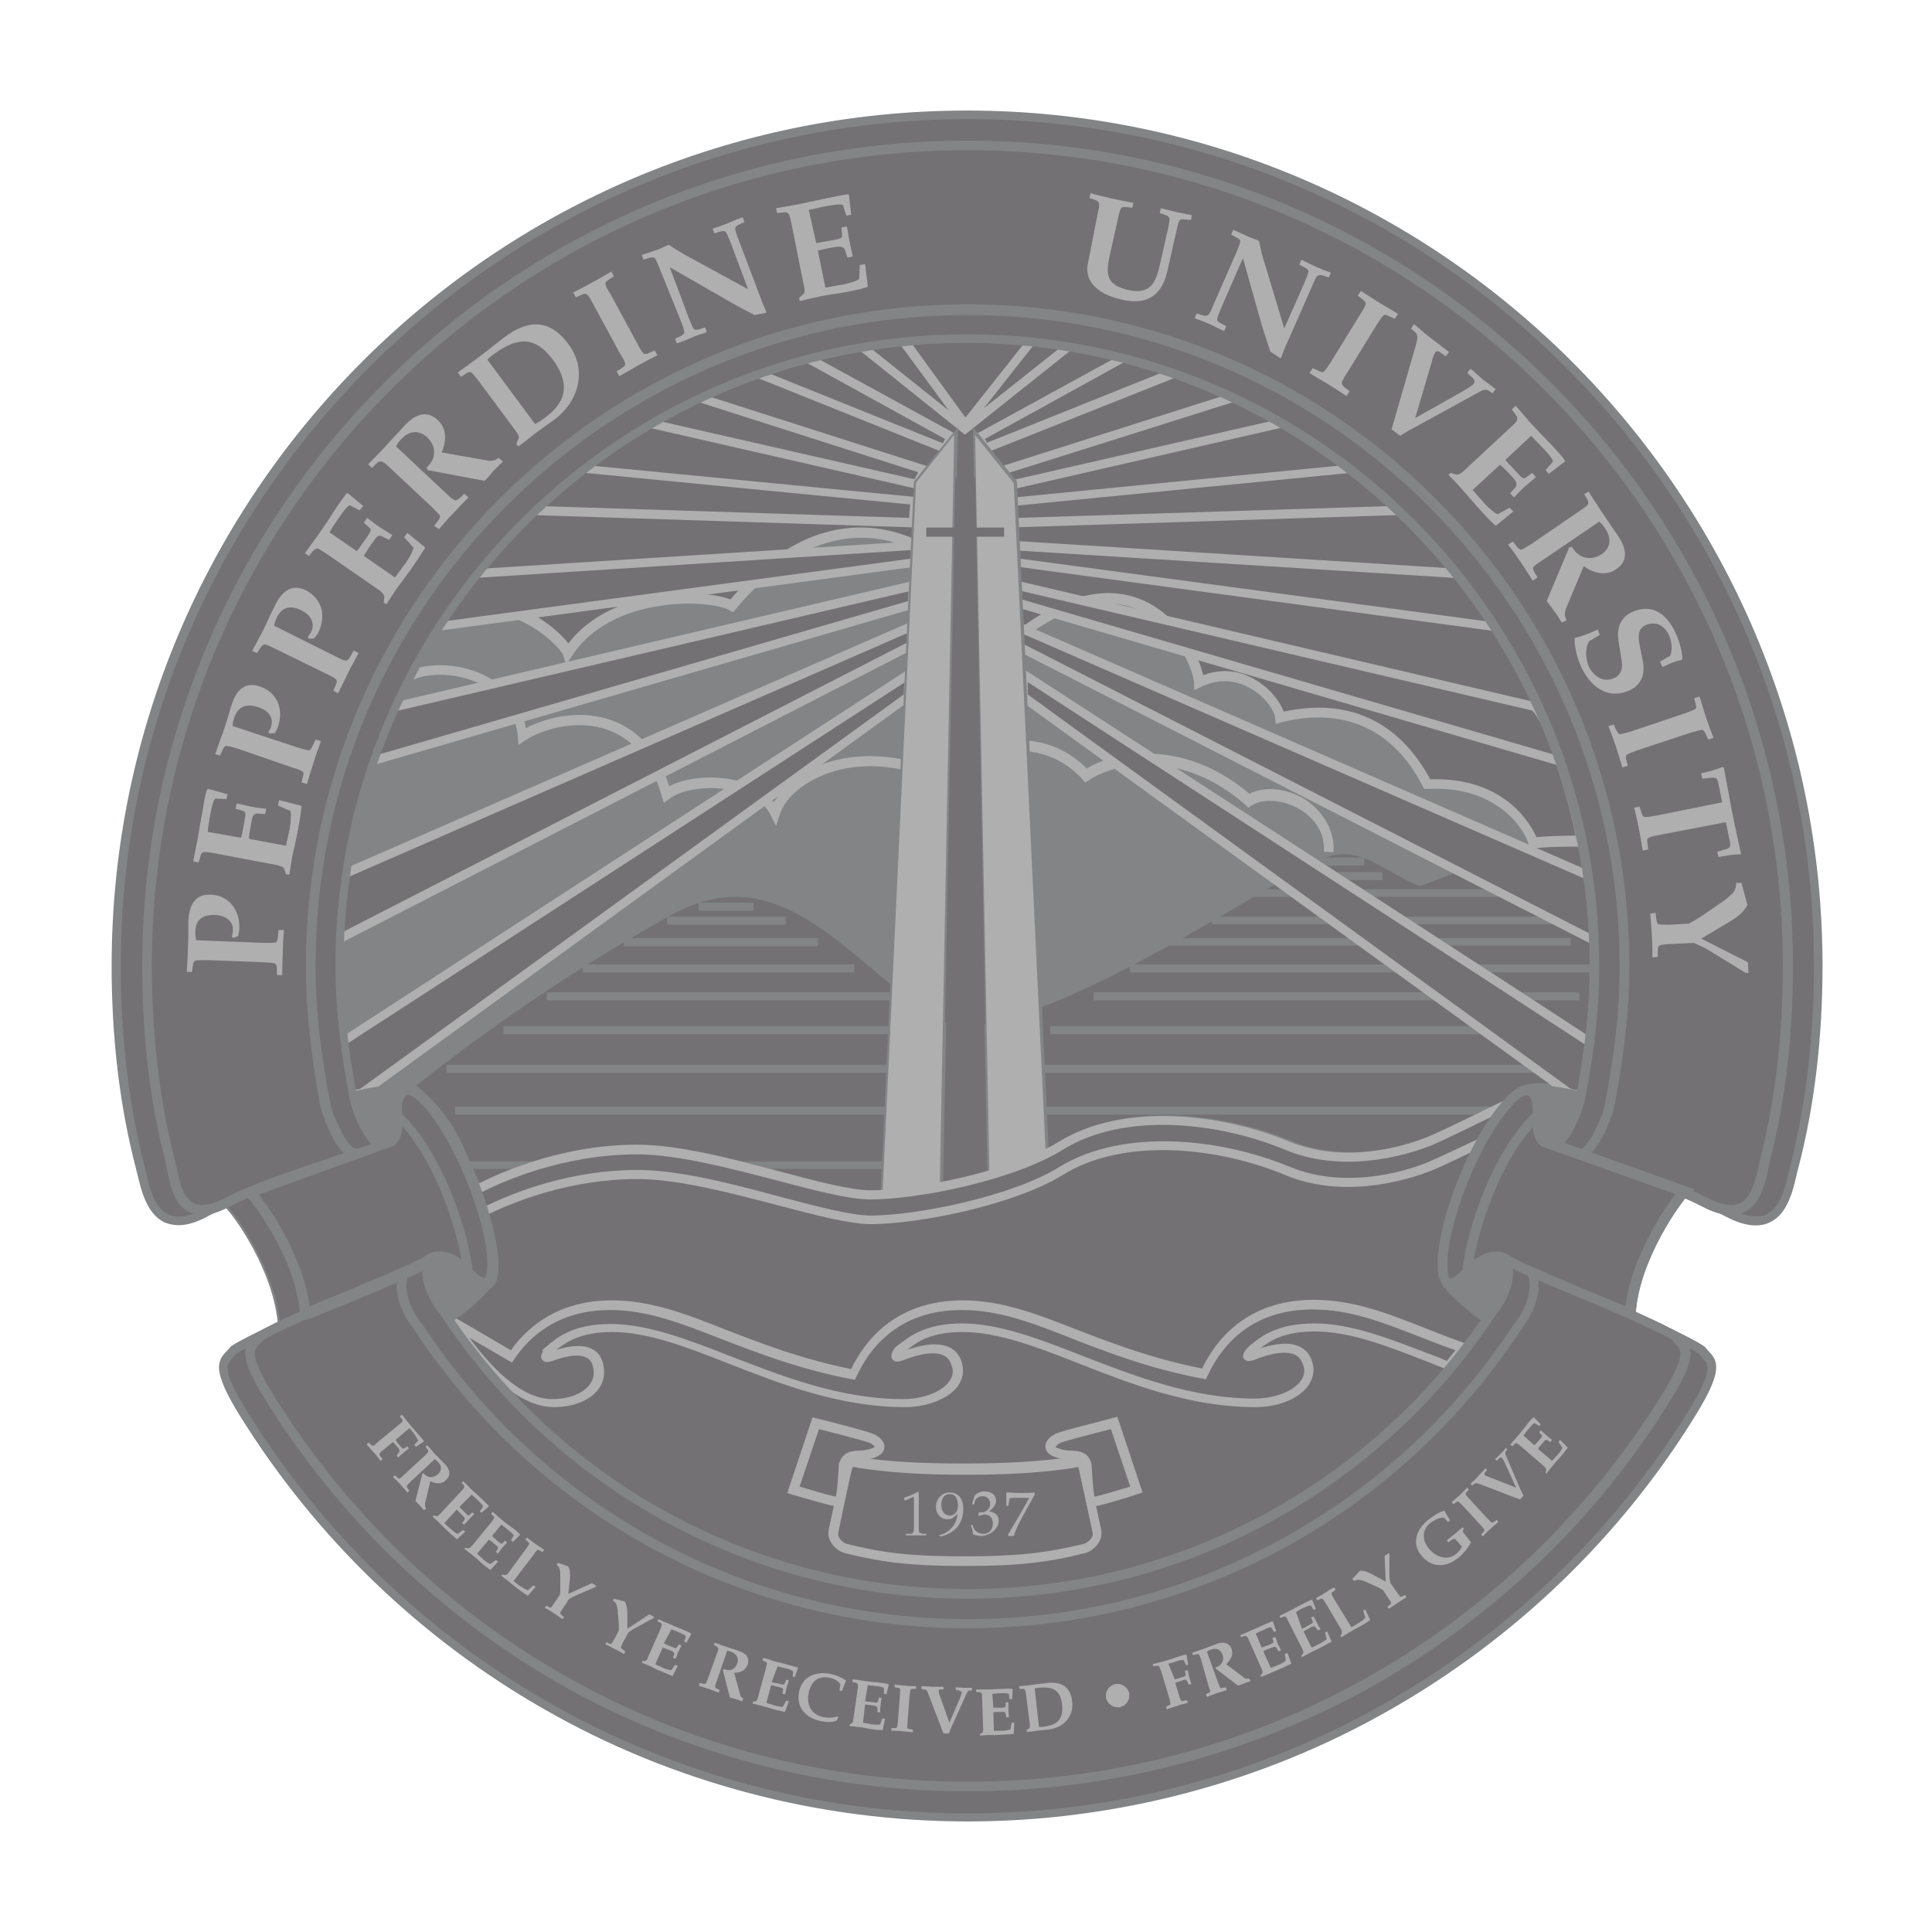 <?xml version="1.0" encoding="utf-8"?>
<!-- Generator: Adobe Illustrator 22.1.0, SVG Export Plug-In . SVG Version: 6.00 Build 0)  -->
<svg version="1.1" id="Layer_1" xmlns="http://www.w3.org/2000/svg" xmlns:xlink="http://www.w3.org/1999/xlink" x="0px" y="0px"
	 viewBox="0 0 360 360" style="enable-background:new 0 0 360 360;" xml:space="preserve">
<style type="text/css">
	.st0{opacity:0.75;}
	.st1{fill:#585B5D;}
	.st2{fill:#444244;}
	.st3{fill:#949494;}
	.st4{fill:#444244;stroke:#0082B5;stroke-width:1.819;}
</style>
<g class="st0">
	<circle class="st1" cx="182.1" cy="177.3" r="127.5"/>
	<path class="st1" d="M108.6,178.8c-0.4-1.6-2.7-3.4-6.2-4.7c-5-1.9-10.3-2.2-11.7-1.2l-1.2,0.9l-0.2-1.5c-0.8-6-3.9-10.5-8.8-13.2
		c-5.8-3-12.7-2.7-15.6-1.3l-0.8-1.6c3-1.5,10.6-2.1,17.2,1.4c3.6,1.9,8.2,5.8,9.6,13.3c2.9-0.8,8.1,0,12.1,1.5
		c2.4,0.9,6.6,2.9,7.3,6L108.6,178.8z"/>
	<g>
		<path class="st2" d="M270,237.8c-1.1-2.7,1.1-13.4,3.4-17.9c1.1-2.1,1.9-4.5,3.2-7.2c-4.2,2-8,3.8-9.8,4.6
			c-3.6,1.5-15.6,5.5-26.6,0.9c-13.7-5.7-31.2-6.9-42.4,0c-9.1,5.6-26.9,9.2-35.5,9.2c-8.6,0-29.9-8.4-43.6-8.4
			c-12.3,0-22.7,4-28.6,6.9c1.3,4.7,2,10.2,1.3,12c-1.1,2.7-7.9,7.7-7.9,7.7c21.1,31.1,56.8,51.5,97.2,51.5
			c40.4,0,76-20.4,97.2-51.5C277.9,245.6,271.1,240.5,270,237.8z"/>
		<g>
			<path class="st2" d="M295.8,155.7c-13,0.3-28.7,7.8-31.2,8.3c-7.9-3.2-11.7-9.1-21.3-3.8c-9.7,5.3-44.2,27.5-60.8,29.5
				c-16.7,2-31.6-34.8-57.9-20.2c-24.9,13.8-42.1,27.5-49.4,33.2c1,0,1.8,0.1,2.1,0.4c7.5,6.5,8.4,12.2,10.7,16.7
				c0.3,0.5,0.5,1.1,0.8,1.8c5.4-2.8,16.6-7.5,29.9-7.5c13.7,0,34.9,8.4,43.6,8.4c8.6,0,26.5-3.6,35.5-9.2c11.1-6.9,28.7-5.7,42.4,0
				c11,4.6,23.1,0.6,26.6-0.9c3-1.2,11.1-5.3,15-7.2c0.7-0.7,1.5-1.5,2.4-2.2c1.3-1.1,9.9,0.3,11.4,0.8
				C296.8,199.7,300.7,179.7,295.8,155.7z"/>
			<path class="st1" d="M162.3,223.5c-3.9,0-10.2-1.6-17.4-3.5c-8.8-2.3-18.7-4.9-26.2-4.9c-14,0-25.3,5.2-29.5,7.4l-0.9,0.5L88,222
				c-0.2-0.6-0.5-1.2-0.8-1.7c-0.6-1.1-1-2.2-1.5-3.4c-1.6-3.8-3.4-8.2-9-13.1l0,0c0,0-0.3-0.2-1.5-0.2l-2.6,0l3.3-2.6
				c8-6.2,24.7-19.1,48.3-32.3c16.4-9.1,28.4,1,39,9.9c6.7,5.6,13,10.9,19.2,10.1c13.3-1.6,38.8-16.7,52.5-24.8c3.4-2,6.1-3.6,8-4.6
				c7.6-4.2,11.9-1.7,16.8,1.1c1.6,0.9,3.2,1.8,5,2.6c0.6-0.2,1.7-0.6,3-1.1c5.8-2.2,17.8-6.9,28.1-7.2l0.8,0l0.2,0.7
				c5.6,27.4-0.2,48.5-0.2,48.7l-0.3,0.9l-0.9-0.3c-1.8-0.6-9.5-1.6-10.5-1c-0.8,0.7-1.6,1.4-2.3,2.2l-0.1,0.1l-0.1,0.1
				c-1.2,0.6-2.8,1.4-4.5,2.2c-3.9,1.9-8.4,4.1-10.5,5c-2.5,1-15.4,5.9-27.3,0.9c-12.4-5.2-30.1-7.2-41.6-0.1
				C189,220,171.1,223.5,162.3,223.5z M118.8,213.3c7.7,0,17.8,2.6,26.7,5c6.8,1.8,13.2,3.5,16.9,3.5c8.4,0,26.2-3.5,35.1-9.1
				c12-7.5,30.4-5.4,43.2-0.1c11.3,4.7,23.6,0.1,25.9-0.9c2-0.8,6.5-3,10.4-4.9c1.7-0.8,3.2-1.6,4.4-2.1c0.7-0.7,1.5-1.5,2.3-2.2
				c1.6-1.4,8.7-0.2,11.3,0.4c1-4.1,4.8-22.7,0.1-46.2c-9.8,0.4-21.2,4.9-26.7,7c-1.8,0.7-2.9,1.1-3.5,1.3l-0.3,0.1l-0.3-0.1
				c-2.1-0.8-3.8-1.8-5.5-2.8c-4.8-2.7-8.3-4.7-15-1c-1.8,1-4.5,2.6-7.9,4.6c-14.8,8.7-39.5,23.4-53.2,25c-7,0.9-13.6-4.7-20.6-10.6
				c-10.7-9-21.7-18.2-37-9.7c-23.1,12.8-39.5,25.5-47.6,31.8c0.2,0.1,0.4,0.2,0.5,0.3c5.9,5.1,7.9,9.9,9.5,13.7
				c0.5,1.2,1,2.3,1.5,3.3c0.1,0.3,0.3,0.6,0.4,0.9C94.2,218,105.2,213.3,118.8,213.3z"/>
		</g>
	</g>
	<g>
		<path class="st2" d="M294.9,156.7c-2.3-0.1-7.1,0-9.2,0.3c-0.5-2-5.3-11.6-19.8-10.9c-2.3-4.5-9.6-16.8-27.4-12.4
			c-0.3-3.2-6.9-10.5-15-6.6c-0.1-4.2-10.4-28-35.5-7.3c-0.6-7-25.7-38.2-51.7-7c-3.5-2-22.6-3.4-30.5,8.8
			c-0.7-2.3-14.2-15.4-25.8-3.5c20.6-33.4,57.6-55.7,99.8-55.7c56.6,0,103.8,40.2,114.8,93.5"/>
		<path class="st3" d="M285,158l-0.2-0.8c-0.6-2.3-5.6-10.9-18.8-10.2l-0.6,0l-0.3-0.5c-5.5-10.7-14.7-14.8-26.4-11.9l-1,0.3
			l-0.1-1.1c-0.1-1.3-1.8-4-4.7-5.6c-2-1.1-5.2-2.1-9.1-0.2l-1.3,0.6l0-1.4c-0.1-2.2-3.3-10.4-10.2-13.5c-6.6-3-14.6-0.6-23.7,6.9
			l-1.3,1.1l-0.1-1.7c-0.3-3.7-8.5-15.2-19.8-18.7c-10.4-3.3-20.9,0.9-30.3,12.2l-0.5,0.6l-0.7-0.4c-3.4-2-21.9-2.9-29.3,8.5
			l-1.1,1.6l-0.6-1.8c-0.3-0.9-4.8-5.9-11-7.4c-4.9-1.2-9.4,0.3-13.2,4.3l-1.4-1.1c21.7-35.1,59.3-56.1,100.5-56.1
			c55.8,0,104.5,39.6,115.7,94.3l-0.6,0.1l-0.1,1.7c-2.3-0.1-7.1,0-9,0.3L285,158z M267.5,145.2c13,0,17.7,8.3,18.8,10.8
			c1.9-0.2,5.1-0.3,7.3-0.3c-11.2-53.6-59-92.4-113.8-92.4c-38.8,0-74.3,18.9-96,50.7c3.3-1.8,6.9-2.3,10.6-1.4
			c5.2,1.2,9.7,4.9,11.5,7.3c8.1-10.6,25.2-10.2,30.2-8.2c12.3-14.5,24.1-14.7,31.8-12.2c11.1,3.5,18.9,13.6,20.7,18.7
			c9.3-7.3,17.5-9.4,24.5-6.3c6.7,3,10.3,10.3,11.1,13.9c4.1-1.5,7.4-0.5,9.6,0.8c2.8,1.6,4.7,4.1,5.4,6c12-2.6,21.4,1.7,27.3,12.6
			C266.8,145.2,267.2,145.2,267.5,145.2z"/>
	</g>
	<g>
		<path class="st2" d="M162.2,267.9c1.3,0.5,2.9,1.9,0.5,2.8c-2.7,1-4.8-0.3-5.5,2.3c0,0-0.3,5-0.7,6.9c-1.2,0-8.7-2.3-8.7-2.3
			l4.1-12.4C152,265.2,161,267.5,162.2,267.9z"/>
		<path class="st3" d="M157.3,280.8h-0.8c-1.3,0-7.7-2-8.9-2.3l-0.9-0.3l4.7-14.1l0.8,0.2c0.9,0.2,9.1,2.3,10.3,2.8h0
			c1.1,0.4,2.3,1.3,2.3,2.5c0,0.6-0.3,1.4-1.8,2c-1.1,0.4-2.1,0.5-2.9,0.5c-1.4,0.1-1.8,0.1-2.1,1.1c-0.1,0.8-0.4,5.1-0.7,6.9
			L157.3,280.8z M149,277c2.6,0.8,5.4,1.6,6.8,1.9c0.3-2.1,0.5-5.8,0.5-5.9l0-0.2c0.7-2.3,2.3-2.4,3.7-2.5c0.8,0,1.5-0.1,2.4-0.4
			c0.4-0.1,0.5-0.3,0.6-0.3c-0.1-0.2-0.5-0.6-1.1-0.8l0,0c-0.8-0.3-5.7-1.6-9.3-2.5L149,277z"/>
	</g>
	<g>
		<path class="st2" d="M197.5,267.9c-1.3,0.5-2.9,1.9-0.5,2.8c2.7,1,4.8-0.3,5.5,2.3c0,0,0.3,5,0.7,6.9c1.2,0,8.7-2.3,8.7-2.3
			l-4.1-12.4C207.7,265.2,198.7,267.5,197.5,267.9z"/>
		<path class="st3" d="M203.2,280.8h-0.8l-0.1-0.8c-0.3-1.7-0.6-6.1-0.7-6.9c-0.3-0.9-0.7-1-2.1-1.1c-0.8-0.1-1.8-0.1-2.9-0.5
			c-1.5-0.5-1.8-1.4-1.8-2c0-1.2,1.2-2.1,2.3-2.5l0,0c1.2-0.5,9.4-2.5,10.3-2.8l0.8-0.2l4.7,14.1l-0.9,0.3
			C210.3,279,204.4,280.8,203.2,280.8z M196.7,269.6c0.1,0.1,0.2,0.2,0.6,0.3c0.8,0.3,1.6,0.4,2.4,0.4c1.4,0.1,3.1,0.2,3.7,2.5
			l0,0.2c0,0,0.2,3.7,0.5,5.9c1.4-0.3,4.1-1.1,6.7-1.9l-3.6-10.7c-3.6,0.9-8.5,2.2-9.3,2.5l0,0C197.2,269,196.8,269.4,196.7,269.6z"
			/>
	</g>
	<g>
		<path class="st2" d="M179.8,290.9c9.2,0,14.8-0.5,22.2-2.4c1-0.3,2.7-1.6,2.3-3.2c-0.1-0.4-2.3-10.7-2.7-12.1
			c-0.2-0.7-0.6-0.9-1.8-0.8c-6.2,0.9-12.4,1.3-20.1,1.3c-7.6,0-13.9-0.3-20.1-1.3c-1.2-0.2-1.6,0-1.8,0.8
			c-0.4,1.3-2.6,11.6-2.7,12.1c-0.3,1.6,1.3,2.9,2.3,3.2C165.1,290.4,170.6,290.9,179.8,290.9z"/>
		<path class="st3" d="M179.8,291.8c-9.7,0-15.1-0.6-22.4-2.4c-1.5-0.4-3.4-2.2-3-4.3c0-0.1,2.3-10.7,2.7-12.2
			c0.5-1.7,2.1-1.5,2.8-1.4c5.8,0.9,11.8,1.2,19.9,1.2c8.1,0,14.1-0.4,19.9-1.2c1.1-0.2,2.4-0.1,2.8,1.4c0.4,1.4,2.7,12.1,2.7,12.2
			c0.4,2.1-1.5,3.9-3,4.3C195,291.2,189.5,291.8,179.8,291.8z M158.9,273.4c0,0,0,0.1-0.1,0.2c-0.4,1.3-2.5,11.5-2.6,12
			c-0.2,1,1,2,1.7,2.1c7.1,1.8,12.5,2.3,22,2.3c9.5,0,14.9-0.6,22-2.3c0.7-0.2,1.9-1.1,1.7-2.1c-0.1-0.4-2.3-10.7-2.6-12
			c0-0.1-0.1-0.2-0.1-0.2c0,0,0,0-0.1,0c-0.1,0-0.3,0-0.6,0.1c-5.9,0.9-12,1.3-20.2,1.3c-8.2,0-14.3-0.4-20.2-1.3
			C159.1,273.3,158.9,273.3,158.9,273.4z"/>
	</g>
	<path class="st3" d="M168.4,279.1c0.9-0.3,1.9-0.7,2.6-1.1l0.2,0.1v6.9c0,0.3,0,0.5,0.2,0.6c0.2,0.1,0.4,0.2,0.6,0.2l0.6,0v0.3
		c-0.9,0-1.4,0-1.9,0c-0.5,0-1,0-1.9,0v-0.3l0.7,0c0.2,0,0.5,0,0.6-0.2c0.1-0.1,0.2-0.3,0.2-0.6v-5.7c0-0.2,0-0.4-0.1-0.4l-1.5,0.7
		h-0.1L168.4,279.1z"/>
	<path class="st3" d="M174.9,286.1L174.9,286.1c2-0.5,3.4-2,3.5-4l-0.8,0.7c-0.2,0.2-0.7,0.3-1,0.3c-1.4,0-2.2-1.1-2.2-2.3
		c0-1.5,1.1-2.7,2.6-2.7c1.6,0,2.5,1.2,2.5,3.1c0,2.3-1.2,4.4-4.2,5.1L174.9,286.1z M178.5,280.6c0-1-0.3-2.2-1.5-2.2
		c-1.2,0-1.6,1-1.6,2c0,1,0.5,2,1.6,2C177.9,282.4,178.5,281.6,178.5,280.6z"/>
	<path class="st3" d="M181.1,280.3h0.4l0.2-0.7c0.1-0.4,0.8-0.8,1.4-0.8c0.8,0,1.4,0.6,1.4,1.4c0,0.8-0.6,1.6-1.6,1.6
		c-0.2,0-0.3,0-0.5,0l-0.1,0.6l0.1,0.1c0.3-0.1,0.6-0.3,1-0.3c1.1,0,1.6,0.7,1.6,1.7c0,1-0.6,1.9-1.7,1.9c-1.2,0-1.8-0.6-2.1-1.7
		l-0.3,0.1c0.2,0.6,0.4,1.2,0.4,1.7c0.5,0.2,1.1,0.3,1.5,0.3c1.7,0,3.3-1.4,3.3-2.8c0-1.1-0.7-1.6-1.8-1.8c0.7-0.5,1.3-1.2,1.3-1.9
		c0-1.1-0.8-1.8-2.1-1.8c-0.7,0-1.4,0.2-1.9,0.8L181.1,280.3z"/>
	<path class="st3" d="M190.5,281.4c0.4-0.7,0.8-1.4,1.3-2.3h-3.1c-0.6,0-0.6,0.1-0.7,0.8l-0.1,0.7h-0.4c0-0.4,0-0.8,0-1.2
		c0-0.4,0-0.8,0-1.2l0.1-0.1c0.9,0,1.7,0.1,2.6,0.1c0.9,0,1.7,0,2.6-0.1v0.4l-2.1,3.8c-0.7,1.3-1.4,2.6-1.8,3.9c-0.2,0-0.4,0-0.5,0
		c-0.2,0-0.4,0-0.5,0l-0.1-0.2L190.5,281.4z"/>
	<g>
		<path class="st3" d="M248.5,158.8l-1.8-0.1c0.2-3.2-1.4-6-4.5-7.9c-3.1-1.8-6.8-2.1-9-0.7l-0.6,0.4l-0.5-0.5
			c-11.4-10.1-24-8.2-29.2-4.6l-0.7,0.4l-0.5-0.6c-5.4-5.8-11.8-5.6-15.2-5c-4.8,0.9-8.5,3.6-9.2,5.5l-0.3,0.9l-0.9-0.4
			c-11.1-5.3-19.3-3.3-23.1-1.6c-3.9,1.7-6.8,4.3-7.7,7.2l-0.7,2.1l-1-2c-1.3-2.7-4.2-4-6.5-4.5c-4.4-1.1-9.8-0.5-12.3,1.4l-1.1,0.8
			l-0.4-1.3c-1.8-6.3-5.1-10.4-9.8-12.2c-5.5-2.1-12-0.5-15.7,1.9l-1.2,0.8l-0.1-1.5c-0.5-5.5-4-8.3-6.9-9.8
			c-4.4-2.2-10.2-2.4-13.7-0.3l-0.9-1.6c4-2.3,10.4-2.2,15.4,0.3c4.1,2.1,6.8,5.6,7.6,9.8c4.3-2.3,10.6-3.5,16.2-1.4
			c5,1.9,8.5,6,10.5,12.2c3.2-1.7,8.4-2.1,12.8-1c3,0.7,5.3,2.1,6.7,4c1.5-2.7,4.4-5.1,8-6.7c4.1-1.7,12.5-3.8,23.8,1.3
			c1.6-2.5,5.7-4.9,10.1-5.8c3.7-0.7,10.5-1,16.4,4.9c5.9-3.6,18.7-5.2,30.3,4.7c2.8-1.4,6.8-1.1,10.3,1
			C246.8,151.4,248.7,154.9,248.5,158.8z"/>
		<rect x="130.2" y="168.2" class="st1" width="10.2" height="1.5"/>
		<rect x="124.3" y="170.8" class="st1" width="22.1" height="1.5"/>
		<rect x="116.2" y="174.8" class="st1" width="36.2" height="1.5"/>
		<rect x="108.6" y="179.7" class="st1" width="50.6" height="1.5"/>
		<rect x="101.9" y="184.9" class="st1" width="66.7" height="1.5"/>
		<rect x="93.8" y="191.2" class="st1" width="76" height="1.5"/>
		<rect x="83.2" y="198.4" class="st1" width="84.3" height="1.5"/>
		<rect x="84.8" y="206.2" class="st1" width="85" height="1.5"/>
		<rect x="84.8" y="216.4" class="st1" width="81.9" height="1.4"/>
		<rect x="233.8" y="165.7" class="st1" width="58.5" height="1.4"/>
		<rect x="240.2" y="162.5" class="st1" width="17.4" height="1.5"/>
		<rect x="245.6" y="159.8" class="st1" width="8.6" height="1.5"/>
		<rect x="225.8" y="170.8" class="st1" width="71" height="1.4"/>
		<rect x="218.1" y="174.8" class="st1" width="74.6" height="1.4"/>
		<rect x="210.5" y="179.7" class="st1" width="86.2" height="1.5"/>
		<rect x="203.8" y="184.9" class="st1" width="90.5" height="1.5"/>
		<rect x="195.7" y="191.2" class="st1" width="96.2" height="1.5"/>
		<rect x="185.2" y="198.4" class="st1" width="114.9" height="1.5"/>
		<rect x="186.7" y="206.2" class="st1" width="97.9" height="1.5"/>
	</g>
	<g>
		<g>
			<g>
				<g>
					<path class="st2" d="M182.4,81.5l27.5-15.1c1.5,0.3,7,2.2,9.3,2.9l-35.6,14.3L182.4,81.5z"/>
					<path class="st3" d="M183.2,84.6l-1.9-3.4l28.5-15.6l0.3,0.1c1.2,0.2,4.2,1.2,6.9,2.1c1,0.3,1.9,0.6,2.5,0.8l2.2,0.7
						L183.2,84.6z M183.5,81.8l0.4,0.7l32.9-13.2c-0.1,0-0.2-0.1-0.4-0.1c-2.2-0.7-5.2-1.7-6.4-2L183.5,81.8z"/>
				</g>
				<g>
					<path class="st2" d="M186.5,87.7l43.7-13.9c1.9,0.9,7.9,4.1,9,4.9l-51.2,11.7L186.5,87.7z"/>
					<path class="st3" d="M187.7,91.4l-2.4-4.1l45-14.3l0.3,0.1c1.9,0.9,8,4.2,9.1,4.9l1.7,1.1L187.7,91.4z M187.7,88.2l0.8,1.3
						l48.6-11.1c-2.1-1.2-5.3-2.9-6.9-3.6L187.7,88.2z"/>
				</g>
				<g>
					<path class="st2" d="M188.8,93.5l63.2-6.2c1.8,1.2,8,6.9,8.9,7.8l-72.2,2.3V93.5z"/>
					<path class="st3" d="M187.9,98.3v-5.5l64.3-6.3l0.2,0.2c1.9,1.2,8.1,6.9,9.1,7.9l1.3,1.3L187.9,98.3z M189.6,94.2v2.3l69.4-2.2
						c-2.1-1.9-5.7-5.1-7.2-6.2L189.6,94.2z"/>
				</g>
				<g>
					<path class="st2" d="M188.7,101.7l83,5.2c2,1.9,6.8,9.2,7.1,9.9l-89.3-12L188.7,101.7z"/>
					<path class="st3" d="M280,117.8l-91.2-12.3l-1.2-4.8l84.4,5.3l0.2,0.2c2.1,2,7,9.4,7.3,10.2L280,117.8z M190.1,104.1l87.1,11.7
						c-1.4-2.2-4.4-6.5-5.9-8.1l-81.5-5.1L190.1,104.1z"/>
				</g>
				<g>
					<path class="st2" d="M189.2,109l96.7,22.7c2.2,2,4.6,9.3,4.9,10.2l-101.1-29.5L189.2,109z"/>
					<path class="st3" d="M292,143.1L188.9,113l-0.7-5.1l98.1,23l0.2,0.1c1.9,1.7,3.8,6.6,5.1,10.4L292,143.1z M190.4,111.7
						l99.1,28.9c-1.5-4.2-2.9-7.1-4-8.2l-95.3-22.3L190.4,111.7z"/>
				</g>
				<g>
					<path class="st2" d="M199.7,64.2c-2.9-0.7-5.1-2.4-7.2-1l-12.7,16.1L168,63.1c-1.9,0.2-5.1,0.4-8,1.1L179.8,80L199.7,64.2z"/>
					<path class="st3" d="M179.8,81l-21.6-17.3l1.7-0.4c2.3-0.5,4.6-0.7,6.5-0.9c0.6-0.1,1.1-0.1,1.6-0.2l0.5-0.1l11.4,15.7
						L192,62.5c1.8-1.3,3.7-0.6,5.5,0.1c0.7,0.3,1.5,0.6,2.3,0.7l1.7,0.4L179.8,81z M161.9,64.6l14.9,11.9L167.6,64
						c-0.3,0-0.7,0.1-1.1,0.1C165.1,64.2,163.5,64.4,161.9,64.6z M193,63.8l-9.7,12.3l14.6-11.6c-0.3-0.1-0.7-0.2-1-0.4
						C195.2,63.5,194.1,63.1,193,63.8z"/>
				</g>
				<g>
					<path class="st2" d="M177.3,81.5l-27.5-15.1c-1.5,0.3-7,2.2-9.3,2.9l35.6,14.3L177.3,81.5z"/>
					<path class="st3" d="M176.5,84.6l-38.4-15.4l2.2-0.7c0.6-0.2,1.5-0.5,2.5-0.8c2.7-0.9,5.8-1.9,6.9-2.1l0.3-0.1l28.5,15.6
						L176.5,84.6z M142.9,69.4l32.8,13.2l0.4-0.8l-26.5-14.6c-1.3,0.3-4.2,1.3-6.4,2C143.2,69.3,143.1,69.3,142.9,69.4z"/>
				</g>
				<g>
					<path class="st2" d="M172.3,87.6l-42.9-13.7c-1.9,0.9-7.9,4.1-9,4.9l50.5,11.6L172.3,87.6z"/>
					<path class="st3" d="M171.3,91.2l-53-12.1L120,78c1.2-0.7,7.2-4,9.1-4.9l0.3-0.1l44.1,14.1L171.3,91.2z M122.6,78.4l47.8,10.9
						l0.7-1.3l-41.6-13.3C128,75.5,124.7,77.2,122.6,78.4z"/>
				</g>
				<g>
					<path class="st2" d="M170.5,101.7l-82.5,5.2c-2,1.9-6.8,9.2-7.1,9.9l89.6-12V101.7z"/>
					<path class="st3" d="M79.7,117.8l0.5-1.3c0.3-0.8,5.2-8.2,7.3-10.2l0.2-0.2l83.6-5.3v4.7L79.7,117.8z M88.4,107.7
						c-1.6,1.6-4.5,5.8-5.9,8.1l87.2-11.7v-1.6L88.4,107.7z"/>
				</g>
			</g>
			<g>
				<path class="st2" d="M170.6,93.4l-62.9-6.1c-1.8,1.2-8,6.9-8.9,7.8l71.5,2.3L170.6,93.4z"/>
				<path class="st3" d="M171,98.3l-74.1-2.4l1.3-1.3c0.9-0.9,7.2-6.7,9.1-7.9l0.2-0.2l64,6.2L171,98.3z M100.7,94.3l68.7,2.2
					l0.2-2.5l-61.8-6C106.4,89.2,102.8,92.4,100.7,94.3z"/>
			</g>
		</g>
		<g>
			<path class="st2" d="M189.9,116.9l106,46.2c0.7,3.2,1.1,11,1.1,12.1l-107-54.7V116.9z"/>
			<path class="st3" d="M297.7,176.5L189.1,121v-5.4l107.5,46.9l0.1,0.4c0.7,3.4,1.1,11.2,1.1,12.3L297.7,176.5z M190.7,120
				l105.4,53.9c-0.1-2.5-0.5-7.5-0.9-10.2l-104.4-45.5V120z"/>
		</g>
		<g>
			<path class="st2" d="M190.6,125.6c0,0,105.2,68.3,105.5,68.6c-0.3,2.1-1.3,8.9-1.6,9.8c-0.5,0-0.7-0.1-2.2-0.4l-101.8-73.7V125.6
				z"/>
			<path class="st3" d="M294.4,204.9c-0.3,0-0.6-0.1-1-0.2c-0.3-0.1-0.6-0.2-1.2-0.3l-0.2,0l-0.1-0.1l-102.1-74v-6.2l1.3,0.8
				c105.3,68.3,105.6,68.6,105.7,68.7l0.2,0.3l0,0.4c-0.2,1.7-1.3,8.9-1.6,10l-0.2,0.5l-0.5,0C294.5,204.9,294.4,204.9,294.4,204.9z
				 M292.7,202.9c0.5,0.1,0.8,0.2,1.1,0.2c0.1,0,0.1,0,0.2,0c0.3-1.8,1-6.3,1.3-8.5c-6.5-4.3-92.3-60-103.8-67.5v2.3L292.7,202.9z"
				/>
		</g>
		<g>
			<path class="st2" d="M170.2,109.1l-97.3,22.8c-1.3,1.8-3.7,9.2-4,10L170,112.6L170.2,109.1z"/>
			<path class="st3" d="M67.7,143.1l0.6-1.8c1.8-5.5,3.1-8.8,4-10l0.2-0.2l98.7-23.1l-0.3,5.2L67.7,143.1z M73.4,132.6
				c-0.5,0.8-1.4,2.8-3.2,8.1l99-28.7l0.1-1.8L73.4,132.6z"/>
		</g>
		<g>
			<path class="st2" d="M169.9,116.8L63.8,163.1c-0.8,3.2-1.1,10.8-1.1,12.1l106.9-54.8L169.9,116.8z"/>
			<path class="st3" d="M62,176.5l-0.1-1.3c-0.1-1.4,0.3-9.1,1.1-12.4l0.1-0.4l0.4-0.2l107.3-46.8l-0.3,5.4L62,176.5z M64.5,163.6
				c-0.6,2.7-0.9,7.7-0.9,10.2l105.3-54l0.1-1.8L64.5,163.6z"/>
		</g>
		<g>
			<path class="st2" d="M169.3,125.6L63.6,194.2c0,0,1.3,8.9,1.6,9.8c0.5,0,0.7-0.1,2.2-0.4l101.7-73.8L169.3,125.6z"/>
			<path class="st3" d="M65.3,204.9c-0.1,0-0.1,0-0.2,0l-0.5,0l-0.2-0.5c-0.3-0.9-1.4-8.5-1.6-10l-0.1-0.5l107.5-69.8l-0.3,6.2
				l-0.3,0.2l-101.9,74l-0.2,0c-0.5,0.1-0.9,0.2-1.2,0.3C65.9,204.8,65.7,204.9,65.3,204.9z M64.5,194.6c0.5,3.4,1,7,1.3,8.5
				c0,0,0.1,0,0.2,0c0.3-0.1,0.6-0.1,1.1-0.2l101.3-73.5l0.1-2.2L64.5,194.6z"/>
		</g>
	</g>
	<g>
		<g>
			<polygon class="st3" points="181.5,80.4 184.2,220.6 195.2,216.1 189.2,89.8 			"/>
			<path class="st1" d="M184,220.9l0-0.4l-2.7-140.9l8.2,10.1l0,0.1l6,126.4L184,220.9z M181.7,81.1l2.7,139.2l10.5-4.3l-6-126
				L181.7,81.1z"/>
		</g>
		<g>
			<polygon class="st3" points="178.2,80.4 175.5,221.7 164.2,223.6 170.5,89.8 			"/>
			<path class="st1" d="M164,223.9l6.3-134.2l8.2-10.1l-2.8,142.3l-0.2,0L164,223.9z M170.7,89.9l-6.3,133.4l10.7-1.8l2.7-140.5
				L170.7,89.9z"/>
		</g>
	</g>
	<polygon class="st2" points="179.8,193.1 176.1,190.5 177.8,100 172.6,100 172.6,98.3 177.8,98.3 178,89 179.8,89 181.7,89 
		181.9,98.3 187.1,98.3 187.1,100 181.9,100 183.6,190.8 	"/>
	<path class="st2" d="M90.3,225.8c-0.1-0.4-1-3.3-1.4-4c5.1-2.8,16.4-7.6,30-7.6c13.5,0,34.5,8.3,43,8.3c8.5,0,26.1-3.5,35.1-9
		c11-6.8,28.3-5.6,41.9,0c10.9,4.5,22.8,0.6,26.3-0.9c3.5-1.5,14.5-7,16.5-7.8c-1.7,1.4-3.8,4.4-5.4,7.3c-4.8,2.3-9.2,4.4-11.1,5.2
		c-3.5,1.5-15.4,5.4-26.3,0.9c-13.5-5.6-30.9-6.8-41.9,0c-9,5.5-26.6,9-35.1,9c-8.5,0-29.5-8.3-43-8.3
		C106.6,218.8,96.1,222.9,90.3,225.8z"/>
	<g>
		<path class="st2" d="M272.8,251.2c-11.1-4-18.7-8-28-8c-13.6,0-18.7,9.2-20.3,12.9c-21.1-4-31.7-12.9-45.1-12.9
			c-13.6,0-18.7,9.2-20.3,12.9c-20.9-4.1-31.8-12.9-45.1-12.9c-10.2,0-15.8,5.3-18.6,9.5l-10.3-6c2.6,4.2,10.1,14.7,18.1,14.7
			c5.5,0,9.4-2.9,8.4-7c-0.6-2.4-2.6-3.8-8.7-1.8c-1.9,0.7-0.3-1-0.3-1l-0.1-0.1c2.1-1.8,4.8-4.1,11.6-4.1c14.8,0,32.7,14,54.6,14
			c5.5,0,11-2.9,10-7c-0.6-2.4-2.7-4.6-10.3-1.8c-1.9,0.7-0.4-1.2-0.4-1.2c2.1-1.8,4.8-4.1,11.6-4.1c14.8,0,32.7,14,54.6,14
			c5.5,0,11-2.9,10-7c-0.6-2.4-2.7-4.6-10.3-1.8c-1.9,0.7-0.3-1-0.3-1l0.1-0.1c2.1-1.8,4.8-4.1,11.6-4.1c7.7,0,15.5,3.5,25,7.1
			L272.8,251.2z"/>
		<path class="st3" d="M233.9,262.2c-12.1,0-23.1-4.3-32.8-8.1c-7.8-3.1-15.2-5.9-21.7-5.9c-5.7,0-8.4,1.7-10.3,3.3
			c3.5-1.2,6.1-1.3,7.9-0.4c1.2,0.6,2,1.7,2.3,3.1c0.4,1.5,0,2.9-0.9,4.2c-1.8,2.3-5.7,3.8-9.8,3.8c-12.1,0-23.1-4.3-32.8-8.1
			c-7.8-3.1-15.2-5.9-21.7-5.9c-5.8,0-8.5,1.8-10.4,3.3l0,0c3-0.9,5.2-0.9,6.7-0.1c1,0.5,1.7,1.5,2,2.8c0.4,1.8,0.1,3.4-1,4.8
			c-1.6,2-4.6,3.2-8.2,3.2c-8.6,0-16.5-11.6-18.7-15.1l-1.8-2.8l12.5,7.3c3.1-4.4,8.9-9.3,18.8-9.3c7.2,0,13.8,2.5,21.3,5.5
			c6.5,2.5,13.9,5.4,23.3,7.3c2.4-5,8.1-12.8,20.8-12.8c7.2,0,13.7,2.5,21.1,5.4c6.5,2.5,13.9,5.4,23.5,7.3
			c2.4-5,8.1-12.8,20.8-12.8c7.2,0,13.5,2.4,20.8,5.3c2.3,0.9,4.8,1.9,7.4,2.8l1.1,0.4l-3.8,4.7l-0.6-0.2c-1.3-0.5-2.6-1-3.8-1.5
			c-7.7-3-14.4-5.6-20.9-5.6c-5.5,0-8.2,1.6-10.1,3.1c3.3-1,5.7-1.1,7.4-0.2c1.2,0.6,2,1.7,2.3,3.1c0.4,1.5,0,2.9-0.9,4.2
			C241.9,260.7,238.1,262.2,233.9,262.2z M179.3,246.6c6.8,0,14.4,2.9,22.3,6c9.6,3.7,20.4,8,32.2,8c3.6,0,7.1-1.3,8.5-3.2
			c0.7-0.9,0.9-1.8,0.6-2.8c-0.3-1-0.7-1.7-1.5-2.1c-1.5-0.8-4.2-0.5-7.7,0.9c-0.4,0.1-1.4,0.5-1.9-0.2c-0.4-0.5-0.1-1.2,0.7-2.1
			l0.2-0.2c2-1.7,5.1-4.3,12.2-4.3c6.8,0,13.6,2.7,21.5,5.7c1.1,0.4,2.1,0.8,3.2,1.3l1.6-2c-2.3-0.8-4.3-1.6-6.4-2.4
			c-7.4-2.9-13.3-5.2-20.2-5.2c-12.3,0-17.5,7.8-19.6,12.4l-0.3,0.6l-0.6-0.1c-10-1.9-17.7-4.9-24.4-7.5c-7.3-2.9-13.6-5.3-20.5-5.3
			c-12.3,0-17.5,7.8-19.6,12.4l-0.3,0.6l-0.6-0.1c-9.9-1.9-17.5-4.9-24.3-7.5c-7.4-2.9-13.8-5.4-20.7-5.4c-9.7,0-15.1,5-17.9,9.2
			l-0.4,0.6l-7.9-4.6c3.3,4.5,9.2,11.4,15.4,11.4c3.1,0,5.6-1,6.9-2.6c0.8-1,1-2.1,0.7-3.4c-0.2-0.9-0.6-1.4-1.2-1.7
			c-1.2-0.7-3.4-0.5-6.4,0.6c-0.4,0.1-1.4,0.5-1.9-0.3c-0.3-0.4-0.2-0.9,0.2-1.5l-0.2-0.2l0.7-0.6c2-1.7,5-4.3,12.1-4.3
			c6.8,0,14.4,2.9,22.3,6c9.6,3.7,20.4,8,32.2,8c3.6,0,7.1-1.3,8.5-3.2c0.7-0.9,0.9-1.8,0.6-2.8c-0.3-1-0.7-1.7-1.5-2.1
			c-1.5-0.8-4.2-0.5-7.7,0.9c-0.3,0.1-1.4,0.5-1.9-0.2c-0.4-0.5-0.2-1.3,0.5-2.2l0.1-0.1C169.2,249.2,172.2,246.6,179.3,246.6z"/>
	</g>
	<g>
		<path class="st2" d="M89.9,225.9c-0.1-0.4-1-3.4-1.4-4.1c5.2-2.8,16.6-7.7,30.3-7.7c13.6,0,34.9,8.4,43.5,8.4
			c8.6,0,26.4-3.5,35.5-9.2c11.1-6.9,28.6-5.7,42.3,0c11,4.6,23,0.6,26.6-0.9c3.6-1.5,14.6-7.1,16.7-7.9c-1.7,1.4-3.8,4.5-5.4,7.4
			c-4.8,2.3-9.3,4.5-11.3,5.3c-3.6,1.5-15.6,5.5-26.6,0.9c-13.7-5.7-31.2-6.9-42.3,0c-9,5.6-26.8,9.2-35.5,9.2
			c-8.6,0-29.8-8.4-43.5-8.4C106.3,218.9,95.8,223,89.9,225.9z"/>
		<path class="st3" d="M162.3,228.1c-3.9,0-10.1-1.6-17.3-3.5c-8.8-2.3-18.7-4.9-26.2-4.9c-12.7,0-23.3,4.3-28.5,6.9l-1,0.5
			l-0.2-1.1c-0.1-0.4-1-3.2-1.3-3.8l-0.4-0.7l0.7-0.4c3.4-1.8,15.6-7.8,30.6-7.8c7.7,0,17.7,2.6,26.6,5c6.8,1.8,13.2,3.5,16.9,3.5
			c8.3,0,26.1-3.5,35-9c12-7.4,30.2-5.4,43-0.1c11.3,4.7,23.6,0.1,25.9-0.9c2-0.8,6.5-3,10.4-4.9c2.9-1.4,5.4-2.7,6.3-3l0.8,1.4
			c-1.4,1.1-3.4,3.9-5.2,7.2l-0.1,0.2l-0.2,0.1c-4.8,2.3-9.3,4.5-11.3,5.3c-2.5,1-15.3,5.8-27.2,0.9c-12.4-5.2-30-7.2-41.5-0.1
			C188.9,224.6,171,228.1,162.3,228.1z M118.8,218c7.7,0,17.7,2.6,26.6,5c6.8,1.8,13.2,3.5,16.9,3.5c8.3,0,26.1-3.5,35-9
			c12-7.4,30.2-5.4,43-0.1c11.3,4.7,23.6,0.1,25.9-0.9c1.9-0.8,6.5-3,11-5.1c0.5-0.9,1.5-2.7,2.7-4.3c-0.8,0.4-1.7,0.8-2.6,1.3
			c-3.9,1.9-8.4,4.1-10.5,5c-2.5,1-15.3,5.8-27.2,0.9c-12.4-5.2-30-7.2-41.5-0.1c-9.3,5.8-27.1,9.3-35.9,9.3
			c-3.9,0-10.1-1.6-17.3-3.5c-8.8-2.3-18.7-4.9-26.2-4.9c-13.8,0-25.2,5.1-29.2,7.2c0.3,0.7,0.6,1.8,0.9,2.5
			C96.1,222,106.5,218,118.8,218z"/>
	</g>
	<path class="st4" d="M180.3,180"/>
	<path class="st4" d="M180.3,180"/>
	<path class="st4" d="M180.3,180"/>
	<path class="st4" d="M180.3,180"/>
	<path class="st4" d="M180.3,180"/>
	<path class="st4" d="M180.3,180"/>
	<path class="st4" d="M180.3,180"/>
	<g>
		<path class="st2" d="M281.4,235.1c-0.5-0.2-0.7-0.3-0.7-0.3c1.5,4.7-2.7,9.5-2.7,9.5C257.1,276,221.2,297,180.3,297
			c-40.9,0-76.9-21-97.8-52.7c0,0-4.1-4.8-2.7-9.5c0,0-34.9,15.1-36.4,16.9c-1.5,1.7-4.1,2,1.9,11.7c28,45.1,77.9,75.2,134.9,75.2
			c57,0,106.9-30.1,134.9-75.2c6-9.7,3.4-10,1.9-11.7C315.8,250.1,286.4,237.2,281.4,235.1z"/>
		<path class="st1" d="M180.3,339.4c-27.6,0-54.9-7.2-78.7-20.8c-23.2-13.2-42.8-32.1-56.9-54.8c-5.2-8.4-4.3-10.2-2.4-12.1
			c0.2-0.2,0.4-0.4,0.5-0.6c1.5-1.8,30.8-14.6,36.7-17.1l1.6-0.7l-0.5,1.7c-1.3,4.2,2.5,8.6,2.5,8.7l0.1,0.1
			c21.6,32.8,57.9,52.3,97.1,52.3c39.2,0,75.5-19.6,97.1-52.3l0.1-0.1c0,0,3.8-4.5,2.5-8.7l-0.5-1.7l2.3,1
			c12.9,5.6,34.7,15.2,36,16.8c0.2,0.2,0.3,0.4,0.5,0.6c1.9,1.9,2.8,3.7-2.4,12.1c-14,22.7-33.7,41.6-56.9,54.8
			C235.2,332.2,207.9,339.4,180.3,339.4z M78.7,236.2c-13.3,5.8-33.4,14.8-34.7,16.1c-0.2,0.2-0.4,0.4-0.6,0.7
			c-1.2,1.1-2.2,2.2,2.7,10.1c13.9,22.4,33.4,41.2,56.3,54.2c23.6,13.5,50.6,20.6,77.9,20.6c27.4,0,54.3-7.1,77.9-20.6
			c22.9-13,42.4-31.8,56.3-54.2c4.9-7.9,3.8-8.9,2.7-10.1c-0.2-0.2-0.4-0.4-0.6-0.7c-1.2-1.2-18.1-8.8-34.7-16
			c0.4,4.3-2.7,8.1-3.1,8.6c-21.9,33.2-58.7,53-98.4,53c-39.7,0-76.5-19.8-98.4-53C81.5,244.3,78.4,240.4,78.7,236.2z"/>
	</g>
	<path class="st4" d="M180.3,180"/>
	<path class="st4" d="M180.3,180"/>
	<path class="st4" d="M180.3,180"/>
	<path class="st4" d="M180.3,180"/>
	<g>
		<path class="st2" d="M180.3,63.1c64.6,0,116.9,52.3,116.9,116.9c0,8.5-1.1,16.8-2.6,24.9c-0.4,1.8-2.8,8.1-5.1,8.6
			c0,0,22.4,7.1,32.6,12.5c10.2,5.4,11.4-4.7,12.4-8.6c3.1-11.9,4.4-24.5,4.4-37.4c0-87.6-71-158.6-158.6-158.6
			c-87.6,0-158.6,71-158.6,158.6c0,12.9,1.4,25.4,4.4,37.4c1,3.9,2.2,13.9,12.4,8.6c10.2-5.4,32.6-12.5,32.6-12.5
			c-2.3-0.4-4.7-6.7-5.1-8.6c-1.5-8-2.6-16.3-2.6-24.9C63.4,115.4,115.7,63.1,180.3,63.1z"/>
		<path class="st1" d="M33.3,228.3c-0.9,0-1.8-0.2-2.6-0.5c-3.4-1.6-4.4-6.1-5.1-9c-0.1-0.4-0.2-0.8-0.3-1.2
			c-3-11.5-4.5-24.2-4.5-37.6c0-87.9,71.5-159.4,159.4-159.4c87.9,0,159.4,71.5,159.4,159.4c0,13.4-1.5,26.1-4.5,37.6
			c-0.1,0.3-0.2,0.7-0.3,1.2c-0.7,3-1.7,7.5-5.1,9c-2.1,1-4.9,0.6-8.1-1.1c-10-5.3-32.3-12.4-32.5-12.5l0.1-1.6
			c1.6-0.3,4-5.9,4.4-7.9c1.8-9.4,2.6-17.2,2.6-24.7c0-64-52.1-116.1-116.1-116.1c-64,0-116.1,52.1-116.1,116.1
			c0,7.5,0.8,15.3,2.6,24.7c0.4,2.1,2.8,7.6,4.4,7.9l0.1,1.6c-0.2,0.1-22.5,7.2-32.5,12.5C36.8,227.7,34.9,228.3,33.3,228.3z
			 M180.3,22.2C93.3,22.2,22.5,93,22.5,180c0,13.3,1.5,25.8,4.4,37.2c0.1,0.4,0.2,0.8,0.3,1.2c0.6,2.7,1.5,6.7,4.2,7.9
			c1.7,0.8,3.9,0.4,6.7-1.1c8.5-4.5,25.7-10.3,31.1-12c-2.2-2.2-3.8-7-4-8.2c-1.8-9.5-2.7-17.4-2.7-25
			c0-64.9,52.8-117.7,117.7-117.7C245.2,62.2,298,115.1,298,180c0,7.6-0.8,15.5-2.7,25c-0.2,1.1-1.8,6-4,8.2
			c5.4,1.8,22.6,7.5,31.1,12c2.8,1.5,5,1.8,6.7,1.1c2.7-1.2,3.6-5.2,4.2-7.9c0.1-0.4,0.2-0.8,0.3-1.2c2.9-11.4,4.4-23.9,4.4-37.2
			C338.1,93,267.3,22.2,180.3,22.2z"/>
	</g>
	<path class="st4" d="M180.3,180"/>
	<path class="st4" d="M180.3,180"/>
	<path class="st4" d="M180.3,180"/>
	<path class="st4" d="M180.3,180"/>
	<path class="st4" d="M180.3,180"/>
	<path class="st4" d="M180.3,180"/>
	<path class="st4" d="M180.3,180"/>
	<path class="st4" d="M180.3,180"/>
	<path class="st4" d="M180.3,180"/>
	<path class="st4" d="M180.3,180"/>
	<path class="st4" d="M180.3,180"/>
	<path class="st4" d="M180.3,180"/>
	<path class="st4" d="M180.3,180"/>
	<path class="st4" d="M180.3,180"/>
	<path class="st4" d="M180.3,180"/>
	<path class="st4" d="M180.3,180"/>
	<path class="st4" d="M180.3,180"/>
	<path class="st4" d="M180.3,180"/>
	<path class="st4" d="M180.3,180"/>
	<path class="st4" d="M180.3,180"/>
	<path class="st4" d="M180.3,180"/>
	<path class="st4" d="M180.3,180"/>
	<path class="st4" d="M180.3,180"/>
	<path class="st4" d="M180.3,180"/>
	<path class="st4" d="M180.3,180"/>
	<path class="st4" d="M180.3,180"/>
	<path class="st4" d="M180.3,180"/>
	<path class="st4" d="M180.3,180"/>
	<path class="st4" d="M180.3,180"/>
	<path class="st4" d="M180.3,180"/>
	<path class="st4" d="M180.3,180"/>
	<path class="st4" d="M180.3,180"/>
	<path class="st4" d="M180.3,180"/>
	<path class="st4" d="M180.3,180"/>
	<path class="st4" d="M180.3,180"/>
	<path class="st4" d="M180.3,180"/>
	<path class="st4" d="M180.3,180"/>
	<path class="st4" d="M180.3,180"/>
	<path class="st4" d="M180.3,180"/>
	<path class="st4" d="M180.3,180"/>
	<path class="st4" d="M180.3,180"/>
	<g>
		<path class="st2" d="M52,247.1c-0.7-10.2-8.3-20.8-9.9-22.3l12.5-6.1l12.2,25.3L52,247.1z"/>
		<path class="st1" d="M51.8,247.4l0-0.3c-0.7-10.3-8.3-20.7-9.8-22.1l-0.3-0.2l13.1-6.4l0.1,0.2l12.3,25.6L51.8,247.4z M42.5,224.9
			c1.9,2.1,8.9,12.1,9.7,21.9l14.3-2.9l-12-24.8L42.5,224.9z"/>
	</g>
	<path class="st4" d="M180.3,180"/>
	<g>
		<path class="st2" d="M180.3,332.9c54.9,0,103.1-29,130.1-72.5c5.8-9.3,3.3-9.6,1.9-11.3c-1-1.2-17.2-8.1-27.3-12.5
			c0,0,0.2,0.2,0.5,0.7c1.5,4.9-2.8,9.9-2.8,9.9c-21.9,33.2-59.6,55.2-102.4,55.2c-42.8,0-80.5-21.9-102.4-55.2c0,0-4.3-5-2.8-9.9
			c0.3-0.5,0.6-0.8,0.6-0.8c-10,4.4-26.4,11.4-27.3,12.6c-1.4,1.7-3.9,2,1.9,11.3C77.2,303.9,125.4,332.9,180.3,332.9z"/>
		<path class="st1" d="M180.3,333.8c-26.7,0-52.9-6.9-76-20C82,301,63,282.7,49.5,260.9c-5.1-8.1-4.2-10-2.3-11.8
			c0.2-0.2,0.3-0.3,0.5-0.5c0.8-1,7.1-3.8,21.8-10.2c2.1-0.9,4-1.8,5.8-2.6l1,1.5c0,0,0,0,0,0s-0.2,0.2-0.3,0.5
			c-1.3,4.3,2.6,8.9,2.7,9l0.1,0.1c22.6,34.3,60.6,54.8,101.6,54.8c41,0,79-20.5,101.6-54.8l0.1-0.1c0,0,3.9-4.7,2.7-9
			c-0.2-0.3-0.3-0.4-0.3-0.4l1-1.5c2,0.9,4.2,1.9,6.5,2.9c14.9,6.5,20.3,8.9,21,9.9c0.2,0.2,0.3,0.4,0.5,0.5
			c1.9,1.9,2.8,3.7-2.3,11.8c-13.5,21.9-32.5,40.1-54.9,52.9C233.2,326.9,207,333.8,180.3,333.8z M74,238.3
			c-1.2,0.5-2.5,1.1-3.8,1.7c-8,3.5-20.2,8.8-21.2,9.8c-0.2,0.2-0.4,0.4-0.6,0.6c-1.1,1.1-2.1,2,2.6,9.6
			c13.4,21.6,32.1,39.7,54.2,52.2c22.8,13,48.7,19.8,75.1,19.8c26.4,0,52.3-6.8,75.1-19.8c22.1-12.6,40.8-30.6,54.2-52.2
			c4.7-7.5,3.7-8.5,2.6-9.6c-0.2-0.2-0.4-0.4-0.6-0.7c-1-0.9-12.2-5.8-20.4-9.4c-1.6-0.7-3.1-1.4-4.6-2c0.7,4.6-2.8,9-3.2,9.5
			c-22.9,34.8-61.5,55.6-103.1,55.6c-41.6,0-80.2-20.8-103.1-55.6C76.8,247.3,73.3,243,74,238.3z"/>
	</g>
	<g>
		<path class="st2" d="M180.3,57.6c67.6,0,122.4,54.8,122.4,122.4c0,8.9-1.2,17.6-2.8,26c-0.4,1.9-3,8.5-5.3,9l-0.4,0.1
			c7.1,2.5,17.5,5.7,23.3,8.7c9.8,5.2,10.4-4.1,11.4-7.8c3-11.5,4.3-23.6,4.3-36c0-84.4-68.5-152.9-152.9-152.9
			C95.9,27.1,27.4,95.5,27.4,180c0,12.4,1.3,24.5,4.3,36c1,3.8,1.2,13.1,11,7.9c5.8-3.1,16.6-6.3,23.7-8.8L66,215
			c-2.4-0.4-5-7-5.3-9c-1.6-8.4-2.8-17.1-2.8-26C57.9,112.4,112.7,57.6,180.3,57.6z"/>
		<path class="st1" d="M37.7,226.4c-0.9,0-1.6-0.2-2.4-0.5c-2.9-1.4-3.6-5.2-4.2-8c-0.1-0.6-0.2-1.2-0.3-1.6
			c-2.9-11.1-4.3-23.3-4.3-36.3c0-84.8,69-153.8,153.8-153.8c84.8,0,153.8,69,153.8,153.8c0,12.9-1.4,25.1-4.3,36.3
			c-0.1,0.4-0.2,0.9-0.3,1.4c-0.6,2.8-1.4,6.7-4.5,8.2c-2.1,1-4.6,0.6-7.9-1.1c-4.5-2.4-11.9-4.9-18.4-7.1c-1.7-0.6-3.3-1.1-4.8-1.6
			l-2.5-0.9l3-1c1.6-0.3,4.2-6.1,4.6-8.2c1.9-9.8,2.8-18,2.8-25.8c0-67-54.5-121.5-121.5-121.5S58.8,113,58.8,180
			c0,7.9,0.9,16.1,2.8,25.8c0.4,2.1,3,7.9,4.6,8.2l0.1,0l2.9,1l-2.5,0.9c-1.6,0.6-3.4,1.2-5.3,1.8c-6.5,2.2-13.9,4.6-18.3,7
			C41,225.8,39.2,226.4,37.7,226.4z M180.3,28c-83.8,0-152,68.2-152,152c0,12.8,1.4,24.8,4.2,35.8c0.1,0.5,0.2,1.1,0.4,1.7
			c0.5,2.4,1.1,5.7,3.2,6.7c1.4,0.7,3.5,0.3,6.1-1.1c4.6-2.4,12-4.9,18.6-7.1c1.1-0.4,2.2-0.8,3.3-1.1c-2.4-2.2-4.1-7.5-4.4-8.7
			C57.9,196.3,57,188,57,180c0-68,55.3-123.3,123.3-123.3c68,0,123.3,55.3,123.3,123.3c0,8-0.9,16.3-2.8,26.2
			c-0.2,1.2-2,6.5-4.4,8.7c0.9,0.3,1.9,0.6,2.8,1c6.6,2.2,14,4.7,18.7,7.2c2.7,1.4,4.8,1.8,6.3,1.1c2.2-1,2.9-4.4,3.5-6.9
			c0.1-0.5,0.2-1,0.3-1.4c2.8-11,4.2-23,4.2-35.8C332.3,96.2,264.1,28,180.3,28z"/>
	</g>
	<path class="st4" d="M180.3,180"/>
	<path class="st4" d="M180.3,180"/>
	<path class="st4" d="M180.3,180"/>
	<path class="st4" d="M180.3,180"/>
	<g>
		<path class="st2" d="M56.9,244.7c-0.7-10.2-8.7-21.1-10.3-22.5l26.3-9.4c1.6-1.3,1.2-4.7,1.2-6.3c0-1.6,1-6.2,5.8-0.7
			c6.4,7.3,11.8,22.1,11.9,29.4c0.1,6.9-3.5,3.1-5.2,1.3c-1.7-1.7-4.6-3.3-6.8-1.7C77.7,236.4,56.9,244.7,56.9,244.7z"/>
		<path class="st1" d="M56.1,246l-0.1-1.2c-0.7-9.9-8.7-20.7-10-21.9l-1.1-1l27.6-9.8c0.9-0.9,0.8-3.1,0.8-4.5c0-0.3,0-0.7,0-0.9
			c0-1.2,0.4-3.5,2.1-4.1c1.5-0.6,3.2,0.3,5.3,2.8c6.6,7.4,12,22.5,12.2,30c0,1.7-0.1,4.1-1.6,4.7c-1.7,0.7-3.6-1.2-5-2.6l-0.1-0.1
			c-1.6-1.6-4-2.8-5.6-1.6c-2.1,1.6-21,9.2-23.1,10L56.1,246z M48.2,222.6c2.6,3.2,8.4,12.1,9.5,20.8c8.3-3.4,20.2-8.3,21.6-9.4
			c2.4-1.8,5.7-0.4,7.9,1.8l0.1,0.1c2,2,2.8,2.3,3,2.2c0,0,0.6-0.3,0.5-3c-0.1-7.1-5.6-21.8-11.7-28.8c-1.7-1.9-2.8-2.4-3.3-2.3
			c-0.5,0.2-0.9,1.4-0.9,2.4c0,0.2,0,0.5,0,0.8c0.1,1.9,0.2,4.7-1.5,6.1l-0.1,0.1L48.2,222.6z"/>
	</g>
	<g>
		<path class="st2" d="M86.9,236.8c-0.1-0.1-0.2-0.2-0.3-0.3c-1.7-1.7-4.6-3.3-6.8-1.7c-2.1,1.6-22.9,9.9-22.9,9.9
			c-0.7-10.2-8.7-21.1-10.3-22.6l26.3-9.4c1.2-1,1.3-3.1,1.2-4.8l0.2,0c6.5,6.4,11.6,18.9,12.9,28.8L86.9,236.8z"/>
		<path class="st1" d="M56,246l-0.1-1.2c-0.7-10-8.6-20.7-10-21.9l-1.1-1l27.5-9.8c0.9-0.9,0.8-3,0.8-4l0-0.9l1.5,0l0.3,0.3
			c7,6.9,12,20,13.2,29.3l0.1,0.9l-1.7,0.2l-0.6-0.6c-1.2-1.2-3.8-3-5.6-1.6c-2.1,1.6-21,9.2-23.1,10L56,246z M48.2,222.6
			c2.6,3.2,8.4,12.1,9.5,20.8c8.3-3.4,20.2-8.3,21.6-9.4c2-1.5,4.6-0.8,6.7,0.7c-1.5-8.2-5.5-18.5-11-24.8c-0.1,1.4-0.5,2.7-1.5,3.5
			l-0.1,0.1L48.2,222.6z"/>
	</g>
	<g>
		<path class="st2" d="M66.1,204.4c0,0,6.1-1.6,9.7-1.2"/>
		<path class="st1" d="M66.3,205.2l-0.5-1.8c0.3-0.1,6.3-1.6,10.1-1.2l-0.2,1.8C72.3,203.7,66.4,205.2,66.3,205.2z"/>
	</g>
	<g>
		<path class="st2" d="M83.5,245.7c0,0,5.5-3.8,7.6-6.8"/>
		<path class="st1" d="M84.1,246.4l-1-1.5c0.1,0,5.4-3.7,7.3-6.6l1.5,1C89.8,242.5,84.3,246.3,84.1,246.4z"/>
	</g>
	<g>
		<path class="st2" d="M303.7,244.7c0.7-10.2,8.5-21.2,10.1-22.6l-26.1-9.3c-1.6-1.3-1.2-4.7-1.2-6.3c0-1.6-1-6.2-5.8-0.7
			c-6.4,7.3-11.8,22.1-11.9,29.4c-0.1,6.9,3.5,3.1,5.2,1.3c1.7-1.7,4.6-3.3,6.8-1.7C282.9,236.4,303.7,244.7,303.7,244.7z"/>
		<path class="st1" d="M304.5,246l-1.2-0.5c-2.1-0.9-21-8.5-23.1-10c-1.8-1.3-4.3,0.4-5.6,1.6l-0.1,0.1c-1.4,1.4-3.3,3.3-5,2.6
			c-1.5-0.7-1.7-3-1.6-4.7c0.1-7.5,5.6-22.5,12.2-30c2.1-2.4,3.9-3.3,5.3-2.8c1.6,0.6,2.1,2.9,2.1,4.1c0,0.3,0,0.6,0,0.9
			c-0.1,1.5-0.1,3.7,0.8,4.5l27.4,9.8l-1.1,1c-1.3,1.2-9.1,11.9-9.8,22L304.5,246z M278.8,233.2c0.9,0,1.8,0.2,2.5,0.8
			c1.4,1,13.3,6,21.6,9.4c1.1-8.9,6.8-17.7,9.3-20.9l-25-8.9l-0.1-0.1c-1.7-1.4-1.6-4.2-1.5-6.1c0-0.3,0-0.6,0-0.9
			c0-1-0.4-2.2-0.9-2.4c-0.5-0.2-1.6,0.3-3.3,2.3c-6.1,7-11.6,21.7-11.7,28.8c-0.1,2.7,0.5,3,0.5,3c0.3,0.1,1-0.2,3-2.2l0.1-0.1
			C274.8,234.4,276.9,233.2,278.8,233.2z"/>
	</g>
	<g>
		<path class="st2" d="M273.7,236.8c0.1-0.1,0.2-0.2,0.3-0.3c1.7-1.7,4.6-3.3,6.8-1.7c2.1,1.6,22.9,9.9,22.9,9.9
			c0.7-10.2,8.5-21.2,10.1-22.6l-26.1-9.3c-1.2-1-1.3-3.1-1.2-4.8l-0.2,0c-6.5,6.4-11.6,18.9-12.9,28.8L273.7,236.8z"/>
		<path class="st1" d="M304.6,246l-1.2-0.5c-2.1-0.9-21-8.5-23.1-10c-1.6-1.2-4,0-5.6,1.6l-0.6,0.6l-1.7-0.2l0.1-0.9
			c1.2-9.4,6.2-22.5,13.2-29.3l0.3-0.3l1.5,0l0,0.9c0,0.9-0.1,3.1,0.8,4l27.4,9.8l-1.1,1c-1.3,1.2-9.1,11.9-9.8,22L304.6,246z
			 M278.8,233.2c0.9,0,1.8,0.2,2.5,0.8c1.4,1,13.3,6,21.6,9.4c1.1-8.9,6.8-17.7,9.3-20.9l-25-8.9l-0.1-0.1c-1-0.8-1.4-2.1-1.5-3.5
			c-5.5,6.3-9.5,16.6-11,24.8C275.9,233.9,277.4,233.2,278.8,233.2z"/>
	</g>
	<g>
		<path class="st2" d="M294.5,204.4c0,0-6.1-1.6-9.7-1.2"/>
		<path class="st1" d="M294.3,205.2c-0.1,0-6-1.6-9.4-1.1l-0.2-1.8c3.8-0.5,9.8,1.1,10.1,1.2L294.3,205.2z"/>
	</g>
	<g>
		<path class="st2" d="M277,245.7c0,0-5.5-3.8-7.6-6.8"/>
		<path class="st1" d="M276.5,246.4c-0.2-0.2-5.7-3.9-7.8-7.1l1.5-1c1.9,2.9,7.3,6.6,7.3,6.6L276.5,246.4z"/>
	</g>
	<path class="st4" d="M180.3,180"/>
	<path class="st4" d="M180.3,180"/>
	<path class="st4" d="M180.3,180"/>
	<path class="st3" d="M38.5,178.9c-1.1,0-1.8,0-2.1,0.1c-0.3,0.1-0.4,0.4-0.5,1.1l-0.1,1l-1,0c0.1-1.7,0.2-3.1,0.2-4.1
		c0.1-1.8,0.1-3.5,0.1-5.3c0.1-2.7,1-5.1,4.1-5c3.5,0.1,5.5,2.9,5.4,6.3c0,0.5-0.2,1-0.2,1.4l-0.9,0.4l-0.3-0.3
		c0.1-0.4,0.2-0.7,0.2-1.1c0.1-1.9-1.5-2.8-3.2-2.9c-2.1-0.1-3.7,0.6-3.8,3c0,0.5,0,1.3,0.2,1.7l12.7,0.5c1.1,0,1.8,0,2.1-0.1
		c0.2-0.1,0.3-0.4,0.4-1.1l0.1-1.2l1,0c-0.1,1.3-0.2,2.8-0.2,4.3c-0.1,1.6-0.1,3-0.1,4.1l-1,0l0-1c0-0.7-0.1-1-0.3-1.1
		c-0.3-0.2-1-0.2-2.1-0.3L38.5,178.9z"/>
	<path class="st3" d="M44.9,156.1c0.2-0.6,0.3-1.1,0.4-1.7l0.3-1.7c0.2-0.9,0.2-1.4-0.3-1.6l-1.4-0.4l0.2-1c0.9,0.2,1.8,0.4,2.7,0.6
		c0.9,0.2,1.9,0.3,2.8,0.4l-0.2,1l-1.3-0.1c-0.7-0.1-1.1,0.4-1.2,1.3l-0.3,1.7c-0.1,0.6-0.2,1.1-0.2,1.7l6.9,1.3
		c0.2-1.1,0.5-2.2,0.7-3.3c0.2-1.2,0.3-3.1,0.1-3.2l-2.3-1l0.2-1l4,1l0.2,0.2c-0.2,1.7-0.7,4.7-1.1,6.4c-0.2,1.1-0.5,2.1-0.7,3.2
		c-0.2,1.1-0.3,2.1-0.5,3.1l-0.6-0.1l-0.3-0.9c-0.2-0.5-0.6-0.6-1.4-0.8L40,159c-1.1-0.2-1.8-0.3-2.1-0.2c-0.3,0.1-0.5,0.3-0.6,1
		l-0.3,0.9l-1-0.2c0.3-1.7,0.6-3,0.8-4c0.4-2.4,0.7-4.2,1-5.7c0.2-1.4,0.4-2.6,0.8-3.7l0.2-0.1l3.6,1l-0.2,0.9l-2-0.1
		c-0.4,0-0.8,1.7-1,2.9c-0.2,1.1-0.4,2.2-0.5,3.3L44.9,156.1z"/>
	<path class="st3" d="M44.3,139.5c-1-0.3-1.7-0.5-2.1-0.5c-0.3,0-0.5,0.2-0.8,0.9l-0.4,0.9l-0.9-0.3c0.6-1.6,1-2.9,1.4-3.9
		c0.6-1.7,1.1-3.4,1.6-5.1c0.8-2.6,2.3-4.6,5.3-3.6c3.3,1.1,4.5,4.3,3.4,7.5c-0.1,0.4-0.4,0.9-0.6,1.2l-1,0.1l-0.2-0.3
		c0.2-0.3,0.4-0.6,0.5-1c0.6-1.8-0.7-3.1-2.3-3.6c-2-0.7-3.7-0.4-4.5,1.8c-0.2,0.5-0.4,1.2-0.3,1.7l12.1,4c1,0.3,1.7,0.5,2.1,0.5
		c0.2,0,0.4-0.3,0.7-0.9l0.5-1.1l1,0.3c-0.4,1.3-1,2.6-1.4,4.1c-0.5,1.5-0.9,2.9-1.2,3.9l-1-0.3l0.2-0.9c0.2-0.7,0.2-1,0-1.1
		c-0.2-0.2-0.9-0.5-2-0.8L44.3,139.5z"/>
	<path class="st3" d="M51.3,120.9c-1-0.5-1.6-0.8-2-0.8c-0.3,0-0.5,0.2-0.9,0.8l-0.5,0.8l-0.9-0.4c0.8-1.5,1.4-2.7,1.9-3.6
		c0.8-1.6,1.5-3.2,2.3-4.8c1.1-2.4,3-4.3,5.8-2.9c3.1,1.6,3.8,4.9,2.3,7.9c-0.2,0.4-0.6,0.8-0.8,1.1l-1,0l-0.1-0.4
		c0.2-0.3,0.5-0.6,0.6-0.9c0.8-1.7-0.3-3.2-1.7-3.9c-1.9-1-3.6-0.9-4.7,1.2c-0.2,0.5-0.5,1.1-0.5,1.6l11.4,5.7c1,0.5,1.6,0.8,2,0.8
		c0.2,0,0.5-0.2,0.8-0.8l0.6-1.1l0.9,0.5c-0.6,1.2-1.3,2.4-2,3.8c-0.7,1.4-1.3,2.7-1.8,3.7l-0.9-0.5l0.4-0.9
		c0.3-0.6,0.3-0.9,0.2-1.1c-0.2-0.3-0.8-0.6-1.8-1.1L51.3,120.9z"/>
	<path class="st3" d="M66.5,102.7c0.4-0.5,0.7-0.9,1-1.4l1-1.4c0.5-0.8,0.8-1.2,0.4-1.5l-1.1-1l0.6-0.9c0.8,0.6,1.5,1.1,2.3,1.7
		c0.8,0.5,1.6,1,2.4,1.5l-0.6,0.9l-1.2-0.6c-0.6-0.4-1.1-0.1-1.6,0.7l-1,1.4c-0.3,0.5-0.6,1-0.9,1.5l5.8,4c0.7-0.9,1.3-1.8,2-2.7
		c0.7-1,1.6-2.7,1.4-2.9l-1.7-1.9l0.6-0.8l3.2,2.6l0.1,0.2c-0.9,1.5-2.6,4-3.6,5.3c-0.6,0.9-1.3,1.7-1.9,2.6
		c-0.6,0.9-1.2,1.8-1.7,2.6l-0.5-0.3l0.1-1c0-0.5-0.3-0.8-0.9-1.3l-9.7-6.7c-0.9-0.6-1.5-1-1.8-1.1c-0.3,0-0.5,0.1-1,0.6l-0.6,0.8
		l-0.8-0.5c1-1.4,1.8-2.5,2.4-3.3c1.4-2,2.4-3.5,3.2-4.8c0.8-1.2,1.5-2.2,2.2-3.1l0.2,0l2.9,2.4L67,95.1l-1.7-0.9
		c-0.4-0.2-1.4,1.2-2.1,2.2c-0.6,0.9-1.3,1.9-1.8,2.8L66.5,102.7z"/>
	<path class="st3" d="M72.8,87.3c-0.8-0.8-1.3-1.2-1.7-1.3c-0.3-0.1-0.6,0-1.1,0.5l-0.7,0.7l-0.7-0.7c1.2-1.2,2.2-2.2,3.1-3.2
		c1.2-1.3,2.4-2.6,3.6-3.9c1.8-2,4.1-3.2,6.3-1.1c1.7,1.6,1.6,3.9,0.7,6l8.5,1.5c0.3,0.1,0.7,0.1,1.1,0c0.3,0,0.6-0.2,1-0.5l0.8,0.7
		c-0.6,0.6-1.2,1.2-1.8,1.8c-0.5,0.6-1,1.2-1.6,1.8l-10.6-2l-0.2-0.5c1.8-1.6,1.9-3.9,0.1-5.6c-1.6-1.5-3.4-1.2-4.8,0.3
		c-0.4,0.4-0.8,0.9-1,1.4l9.3,8.7c0.8,0.8,1.3,1.2,1.7,1.3c0.2,0.1,0.5-0.1,1-0.5l0.7-0.7l0.8,0.7c-0.8,0.8-1.8,1.8-2.8,2.9
		c-1.1,1.1-2,2.2-2.7,3L80.9,98l0.6-0.8c0.4-0.5,0.5-0.8,0.5-1c-0.1-0.3-0.6-0.8-1.4-1.6L72.8,87.3z"/>
	<path class="st3" d="M89.2,71c-0.7-0.9-1.1-1.4-1.4-1.6c-0.3-0.1-0.6-0.1-1.1,0.3l-0.8,0.5l-0.6-0.8c1.4-1,2.5-1.8,3.3-2.4
		c1.4-1,3.5-2.7,5.3-4.1c4.5-3.4,8.5-3.5,12,1.2c3.8,5.1,1.7,11.1-2.9,14.3c-1.1,0.8-2.1,1.5-3.2,2.3c-1,0.8-2,1.6-3.2,2.5l-0.4-0.5
		l0.4-0.9c0.2-0.4,0-0.9-0.5-1.5L89.2,71z M99.7,79c0.7-0.3,1.3-0.8,1.9-1.2c4.2-3.1,4.5-6.6,1.4-10.8c-3.1-4.1-6.2-4.5-11-1
		c-0.4,0.3-0.8,0.6-1.2,1L99.7,79z"/>
	<path class="st3" d="M118.8,64.1c0.5,1,0.9,1.6,1.2,1.8c0.2,0.1,0.5,0.1,1.1-0.2l0.9-0.4l0.5,0.9c-1,0.5-2.2,1.1-3.6,1.9
		c-1.4,0.8-2.6,1.5-3.5,2l-0.5-0.9l0.8-0.5c0.6-0.4,0.8-0.6,0.8-0.8c0-0.4-0.3-1-0.9-1.9l-5.1-9.4c-0.5-1-0.9-1.6-1.2-1.8
		c-0.2-0.1-0.5-0.1-1.1,0.2l-0.9,0.4l-0.5-0.9c1-0.5,2.2-1.1,3.6-1.9c1.4-0.7,2.6-1.5,3.5-2l0.5,0.9l-0.8,0.5
		c-0.6,0.4-0.8,0.6-0.8,0.8c0,0.4,0.3,1,0.9,1.9L118.8,64.1z"/>
	<path class="st3" d="M122.9,50c-0.4-1-0.7-1.7-0.9-1.9c-0.2-0.2-0.5-0.2-1.2,0l-0.9,0.3l-0.3-0.9c1-0.3,2-0.7,3-1
		c0.7-0.3,1.4-0.6,2-0.9c1.2,0.8,2.5,1.6,3.8,2.3l11,6l-3.3-8.8c-0.4-1-0.7-1.7-0.9-1.9c-0.2-0.2-0.5-0.2-1.2,0l-0.9,0.3l-0.3-0.9
		c0.9-0.3,1.9-0.6,2.8-1c0.9-0.4,1.8-0.8,2.8-1.1l0.3,0.9l-0.9,0.4c-0.6,0.3-0.8,0.5-0.8,0.8c0,0.3,0.2,1,0.6,2l4.2,11.1
		c0.3,0.9,0.7,1.7,1,2.4l-0.1,0.2l-2.1,0.4c-1.4-0.7-2.9-1.5-4.3-2.3l-11.5-6.6l0,0l3.6,9.6c0.4,1,0.7,1.7,0.9,1.9
		c0.2,0.2,0.5,0.2,1.2,0l0.9-0.3l0.3,0.9c-0.9,0.3-1.9,0.6-2.8,1c-0.9,0.4-1.9,0.8-2.8,1.1l-0.3-0.9l0.9-0.4
		c0.6-0.3,0.8-0.5,0.8-0.8c0-0.3-0.2-1-0.6-2L122.9,50z"/>
	<path class="st3" d="M152.1,45.3c0.6-0.1,1.2-0.2,1.7-0.3l1.7-0.3c0.9-0.2,1.4-0.3,1.4-0.8l-0.1-1.5l1-0.2c0.2,0.9,0.3,1.8,0.5,2.8
		c0.2,0.9,0.4,1.8,0.6,2.8l-1,0.2l-0.4-1.3c-0.2-0.7-0.8-0.8-1.7-0.7l-1.7,0.3c-0.6,0.1-1.1,0.3-1.7,0.4l1.4,6.9
		c1.1-0.2,2.2-0.4,3.3-0.6c1.2-0.2,3-0.8,3-1.1l0.1-2.5l1-0.2l0.5,4.1l-0.1,0.2c-1.6,0.5-4.6,1.1-6.3,1.3c-1.1,0.2-2.1,0.3-3.2,0.6
		c-1.1,0.2-2.1,0.5-3.1,0.7l-0.1-0.6l0.7-0.6c0.4-0.3,0.4-0.8,0.2-1.6l-2.3-11.5c-0.2-1.1-0.4-1.8-0.6-2c-0.2-0.2-0.5-0.3-1.1-0.2
		l-1,0.1l-0.2-0.9c1.7-0.3,3-0.5,4-0.7c2.4-0.5,4.1-0.9,5.6-1.2c1.4-0.3,2.6-0.5,3.8-0.7l0.2,0.1l0.4,3.7l-0.9,0.2l-0.6-1.9
		c-0.1-0.4-1.9-0.1-3.1,0.1c-1.1,0.2-2.2,0.5-3.3,0.7L152.1,45.3z"/>
	<path class="st3" d="M204.5,40c0.2-1.1,0.4-1.8,0.3-2.1c-0.1-0.3-0.3-0.5-0.9-0.7l-0.9-0.3l0.2-0.9c1,0.3,2.4,0.6,4,1
		c1.5,0.3,2.9,0.6,4,0.8l-0.2,0.9l-1-0.1c-0.7-0.1-1,0-1.1,0.2c-0.2,0.3-0.4,1-0.6,2l-1.4,6.3c-0.8,3.6-1.1,5.9,3.2,6.9
		c4.3,1,5.3-1.3,6.1-5l1.4-6.2c0.2-1.1,0.4-1.8,0.3-2.1c-0.1-0.3-0.3-0.5-0.9-0.7l-0.9-0.3l0.2-0.9c1,0.2,1.9,0.5,2.9,0.7
		c1,0.2,2,0.4,2.9,0.6l-0.2,0.9l-1-0.1c-0.7-0.1-1,0-1.1,0.2c-0.2,0.3-0.4,1-0.6,2l-1.7,7.5c-1.1,4.7-4,6.3-8.6,5.2
		c-4.8-1.1-6.8-3.7-6.2-6.6L204.5,40z"/>
	<path class="st3" d="M230.4,47c0.4-1,0.7-1.7,0.7-2c0-0.3-0.2-0.5-0.8-0.8l-0.9-0.5l0.4-0.9c0.9,0.4,1.9,0.9,2.8,1.3
		c0.7,0.3,1.4,0.5,2,0.8c0.3,1.4,0.6,2.9,1.1,4.3l3.6,12l3.8-8.6c0.4-1,0.7-1.7,0.7-2c0-0.3-0.2-0.5-0.8-0.8l-0.9-0.5l0.4-0.9
		c0.9,0.4,1.8,0.9,2.7,1.3c0.9,0.4,1.8,0.8,2.8,1.1l-0.4,0.9l-0.9-0.3c-0.6-0.2-0.9-0.2-1.2,0c-0.3,0.2-0.6,0.9-1,1.9l-4.8,10.9
		c-0.4,0.8-0.7,1.7-1,2.5l-0.2,0l-1.8-1.2c-0.5-1.5-1-3.1-1.5-4.6l-3.6-12.8l0,0l-4.1,9.4c-0.4,1-0.7,1.7-0.7,2
		c0,0.3,0.2,0.5,0.8,0.8l0.9,0.5l-0.4,0.9c-0.9-0.4-1.8-0.9-2.7-1.3c-0.9-0.4-1.9-0.8-2.8-1.1l0.4-0.9l0.9,0.3
		c0.6,0.2,0.9,0.2,1.2,0c0.3-0.2,0.6-0.9,1-1.9L230.4,47z"/>
	<path class="st3" d="M251,69.5c-0.6,0.9-0.9,1.5-1,1.9c0,0.2,0.2,0.5,0.7,0.9l0.8,0.6l-0.6,0.9c-0.9-0.6-2.1-1.4-3.4-2.2
		c-1.3-0.8-2.6-1.5-3.5-2.1l0.6-0.9l0.9,0.4c0.6,0.3,0.9,0.4,1.1,0.3c0.3-0.2,0.7-0.8,1.3-1.7l5.6-9.1c0.6-0.9,0.9-1.5,1-1.9
		c0-0.2-0.2-0.5-0.7-0.9l-0.8-0.6l0.6-0.9c0.9,0.6,2.1,1.4,3.4,2.2c1.3,0.8,2.6,1.5,3.5,2.1l-0.6,0.9L259,59
		c-0.6-0.3-0.9-0.4-1.1-0.3c-0.3,0.2-0.7,0.8-1.3,1.7L251,69.5z"/>
	<path class="st3" d="M263.7,77.9l8.7-4.9c1-0.6,1.9-1.1,2.2-1.5c0.3-0.4,0.1-0.8-0.3-1.2l-0.9-0.8l0.6-0.8c1,0.8,1.7,1.5,2.3,2
		c0.6,0.5,1.4,1,2.4,1.8l-0.6,0.8l-0.7-0.5c-0.5-0.3-1-0.2-1.7,0.2l-12.4,6.8c-0.8,0.4-1.6,0.9-2.4,1.4l-1.6-1.2l4.5-15.6
		c0.2-0.8,0.6-1.9-0.1-2.5l-0.8-0.7l0.6-0.8c1.3,1.1,2.3,2,3.1,2.6c0.8,0.6,1.9,1.4,3.4,2.6l-0.6,0.8l-1.1-0.8
		c-0.3-0.2-0.7-0.2-0.8,0c-0.3,0.4-0.6,1.2-0.7,1.8L263.7,77.9z"/>
	<path class="st3" d="M280.5,85.7c0.4,0.5,0.8,0.9,1.2,1.3l1.2,1.3c0.6,0.7,1,1,1.4,0.7l1.2-0.9l0.7,0.8c-0.7,0.6-1.4,1.2-2.1,1.8
		c-0.7,0.6-1.3,1.3-2,2l-0.7-0.8l0.9-1c0.5-0.6,0.3-1.1-0.3-1.8l-1.2-1.3c-0.4-0.4-0.8-0.8-1.3-1.2l-5.1,4.7
		c0.7,0.8,1.5,1.7,2.2,2.5c0.8,0.9,2.3,2.1,2.5,2l2.2-1.2l0.7,0.7l-3.2,2.6l-0.2,0c-1.3-1.2-3.3-3.4-4.4-4.7
		c-0.7-0.8-1.4-1.6-2.1-2.4c-0.7-0.8-1.5-1.6-2.2-2.3l0.4-0.4l0.9,0.3c0.5,0.1,0.9-0.1,1.5-0.6l8.6-8c0.8-0.7,1.3-1.2,1.4-1.6
		c0.1-0.3,0-0.6-0.4-1.1l-0.6-0.8l0.7-0.7c1.2,1.3,2,2.3,2.7,3.1c1.7,1.8,2.9,3.1,4,4.2c1,1.1,1.8,1.9,2.5,2.9l0,0.2l-3,2.3
		l-0.6-0.7l1.3-1.5c0.3-0.3-0.9-1.7-1.7-2.5c-0.8-0.8-1.5-1.6-2.3-2.4L280.5,85.7z"/>
	<path class="st3" d="M294.2,95.3c0.9-0.6,1.5-1,1.7-1.3c0.1-0.3,0.1-0.5-0.2-1.1l-0.5-0.8l0.8-0.5c0.9,1.4,1.7,2.6,2.4,3.7
		c1,1.5,2,2.9,3,4.4c1.5,2.2,2.3,4.7-0.3,6.4c-1.9,1.3-4.2,0.7-6-0.6l-3.3,7.9c-0.1,0.3-0.2,0.7-0.2,1.1c0,0.3,0.1,0.6,0.3,1.1
		L291,116c-0.4-0.7-0.9-1.5-1.4-2.1c-0.4-0.6-0.9-1.3-1.4-1.9l4.2-10l0.5-0.1c1.2,2.1,3.4,2.7,5.5,1.4c1.8-1.2,1.9-3.1,0.7-4.8
		c-0.3-0.5-0.7-1-1.1-1.3l-10.6,7.2c-0.9,0.6-1.5,1-1.7,1.3c-0.1,0.2,0,0.5,0.3,1.1l0.5,0.8l-0.9,0.6c-0.6-0.9-1.3-2.1-2.2-3.4
		c-0.9-1.3-1.7-2.5-2.4-3.3l0.9-0.6l0.6,0.8c0.4,0.5,0.7,0.7,0.9,0.7c0.3,0,0.9-0.4,1.9-1L294.2,95.3z"/>
	<path class="st3" d="M298.1,118.3l-2,1.2c-0.8,1.2-0.6,3.3-0.1,4.6c1,2,2.8,3.2,4.9,2.2c1-0.5,1.5-1.5,1.3-3l-0.6-3.8
		c-0.4-2.3,0.3-4.4,2.4-5.4c3.8-1.8,6.6,0.3,8.2,3.8c0.7,1.5,1.2,3.2,1.3,4.8l-0.2,0.3c-0.9,0.1-2.3,0.7-3.5,1.3l-0.5-1l1.9-1.1
		c0.5-1.1,0.3-2.7-0.2-3.8c-1-2.2-2.8-2.6-4.4-1.9c-1.1,0.5-1.5,1.6-1.1,3.6l0.6,3c0.5,2.4-0.2,4.5-2.4,5.5c-4,1.9-7.3-0.6-9-4.2
		c-0.8-1.7-1.3-3.6-1.3-5.5c1.5-0.4,2.9-0.9,4.3-1.6L298.1,118.3z"/>
	<path class="st3" d="M305.1,139.8c-1,0.4-1.7,0.6-2,0.9c-0.2,0.2-0.2,0.5,0,1.1l0.2,0.9l-1,0.3c-0.3-1-0.7-2.4-1.2-3.9
		c-0.5-1.5-1-2.8-1.4-3.8l1-0.3l0.4,0.9c0.3,0.6,0.5,0.9,0.7,0.9c0.3,0,1-0.2,2.1-0.5l10.1-3.4c1-0.4,1.7-0.6,1.9-0.8
		c0.2-0.2,0.2-0.5,0-1.1l-0.2-0.9l1-0.3c0.3,1,0.7,2.4,1.2,3.9c0.5,1.5,1,2.8,1.4,3.8l-1,0.3l-0.4-0.9c-0.3-0.6-0.5-0.9-0.7-0.9
		c-0.3,0-1,0.2-2.1,0.5L305.1,139.8z"/>
	<path class="st3" d="M309.1,155.6c-1.1,0.2-1.8,0.4-2,0.6c-0.2,0.1-0.2,0.4-0.1,1.1l0.1,1l-1,0.2c-0.2-1.1-0.4-2.5-0.7-4
		c-0.3-1.5-0.6-2.9-0.9-4l1-0.2l0.3,0.9c0.2,0.7,0.3,0.9,0.6,1c0.3,0.1,1,0,2.1-0.2l12.4-2.5l-0.6-3c-0.1-0.7-0.3-1.4-0.6-1.5
		c-0.2-0.1-0.4-0.1-0.7-0.1l-1.8,0.2l-0.2-1c1.7-0.4,2.8-0.7,4-1.2l0.2,0.1c0.5,2.7,1,5.4,1.5,8c0.5,2.6,1.1,5.3,1.7,8l-0.1,0.2
		c-1.3,0-2.5,0.2-4.1,0.5l-0.2-1l1.7-0.5c0.3-0.1,0.5-0.2,0.6-0.4c0.2-0.2,0.1-0.9-0.1-1.6l-0.6-3L309.1,155.6z"/>
	<path class="st3" d="M325.7,179.3l0.1,2l-0.5,0l-7-4.3c-0.8-0.5-1.8-0.9-2.7-1.3l-4.3,0.2c-1.1,0.1-1.8,0.1-2.1,0.3
		c-0.2,0.1-0.3,0.4-0.3,1.1l0,1l-1,0.1c0-1.1,0-2.5-0.1-4.1c-0.1-1.6-0.2-3-0.3-4.1l1-0.1l0.1,1c0.1,0.7,0.2,1,0.4,1.1
		c0.3,0.1,1,0.1,2.1,0.1l3.6-0.2c1.1-0.6,1.6-0.9,2.2-1.3l4.1-2.8c0.6-0.4,1.2-1,1.7-1.4c0.6-0.6,0.8-1.2,0.8-2.1l1,0l1.1,4.1
		c-0.7,1.5-2.1,2.4-3.4,3.2l-5.2,3.1L325.7,179.3z"/>
	<path class="st4" d="M180.3,180"/>
	<path class="st3" d="M73.7,268.3c0.2,0.2,0.3,0.5,0.5,0.7l0.4,0.5c0.3,0.3,0.5,0.5,0.7,0.4l0.6-0.4l0.3,0.4c-0.3,0.2-0.7,0.5-1,0.8
		c-0.4,0.3-0.7,0.6-1,0.9l-0.3-0.4l0.4-0.5c0.2-0.3,0.2-0.5-0.1-0.9l-0.4-0.5c-0.2-0.2-0.4-0.4-0.6-0.6l-1.8,1.5
		c-0.4,0.3-0.7,0.6-0.7,0.7c0,0.1,0,0.2,0.2,0.5l0.4,0.5l-0.4,0.3c-0.4-0.5-0.8-1.1-1.3-1.6c-0.5-0.6-1-1.1-1.3-1.5l0.4-0.3l0.3,0.3
		c0.2,0.2,0.4,0.3,0.5,0.3c0.2,0,0.4-0.2,0.8-0.6l4-3.3c0.4-0.3,0.7-0.6,0.7-0.7c0.1-0.1,0-0.3-0.2-0.5l-0.3-0.4l0.4-0.3
		c0.5,0.6,0.9,1.2,1.2,1.5c0.6,0.8,1.2,1.4,1.7,2c0.5,0.5,0.8,1,1.2,1.4l0,0.1l-1.5,1l-0.3-0.4l0.7-0.7c0.1-0.1-0.4-0.8-0.7-1.3
		c-0.2-0.3-0.6-0.7-0.9-1.1L73.7,268.3z"/>
	<path class="st3" d="M79.1,271.3c0.4-0.4,0.6-0.6,0.7-0.8c0-0.1,0-0.3-0.2-0.5l-0.3-0.4l0.3-0.3c0.6,0.6,1,1.1,1.4,1.6
		c0.6,0.6,1.2,1.2,1.8,1.8c0.9,0.9,1.4,2.1,0.3,3.1c-0.8,0.8-1.9,0.7-2.9,0.2l-1,4.1c0,0.2,0,0.4,0,0.5c0,0.1,0.1,0.3,0.2,0.5
		l-0.4,0.3c-0.3-0.3-0.5-0.6-0.8-0.9c-0.3-0.3-0.5-0.5-0.8-0.8l1.3-5.1l0.2-0.1c0.7,0.9,1.8,1,2.7,0.2c0.8-0.7,0.7-1.6,0-2.3
		c-0.2-0.2-0.4-0.4-0.6-0.5l-4.5,4.2c-0.4,0.4-0.6,0.6-0.7,0.8c0,0.1,0,0.2,0.2,0.5l0.3,0.4l-0.4,0.3c-0.3-0.4-0.8-0.9-1.3-1.5
		c-0.5-0.6-1-1-1.4-1.4l0.4-0.3l0.3,0.3c0.2,0.2,0.4,0.3,0.5,0.3c0.2,0,0.4-0.3,0.8-0.6L79.1,271.3z"/>
	<path class="st3" d="M85.6,280.8c0.2,0.2,0.4,0.4,0.6,0.6l0.6,0.6c0.3,0.3,0.5,0.5,0.7,0.3l0.5-0.5l0.4,0.3c-0.3,0.3-0.6,0.6-1,1
		c-0.3,0.3-0.6,0.7-0.9,1l-0.4-0.3l0.4-0.5c0.2-0.3,0.1-0.5-0.2-0.8l-0.6-0.6c-0.2-0.2-0.4-0.4-0.6-0.6l-2.3,2.5
		c0.4,0.4,0.8,0.8,1.2,1.1c0.4,0.4,1.2,1,1.3,0.9l1-0.7l0.4,0.3l-1.5,1.4l-0.1,0c-0.6-0.5-1.7-1.5-2.3-2.1c-0.4-0.4-0.7-0.7-1.1-1.1
		c-0.4-0.4-0.8-0.7-1.1-1l0.2-0.2l0.5,0.1c0.2,0.1,0.4-0.1,0.7-0.4l3.9-4.2c0.4-0.4,0.6-0.6,0.6-0.8c0-0.1,0-0.3-0.2-0.5l-0.3-0.3
		l0.3-0.3c0.6,0.6,1.1,1,1.4,1.4c0.9,0.8,1.5,1.4,2.1,1.9c0.5,0.5,0.9,0.9,1.3,1.3l0,0.1l-1.4,1.2l-0.3-0.3l0.6-0.8
		c0.1-0.2-0.5-0.8-0.9-1.2c-0.4-0.4-0.8-0.7-1.2-1.1L85.6,280.8z"/>
	<path class="st3" d="M91.7,286.2c0.2,0.2,0.4,0.4,0.6,0.6l0.6,0.5c0.3,0.3,0.6,0.4,0.7,0.3l0.5-0.5l0.4,0.3c-0.3,0.3-0.6,0.7-0.9,1
		c-0.3,0.4-0.6,0.7-0.8,1.1l-0.4-0.3l0.3-0.5c0.2-0.3,0.1-0.5-0.3-0.8l-0.6-0.5c-0.2-0.2-0.4-0.3-0.7-0.5l-2.2,2.6
		c0.4,0.4,0.8,0.7,1.2,1.1c0.4,0.4,1.2,0.9,1.3,0.8l1-0.7l0.4,0.3l-1.4,1.5l-0.1,0c-0.7-0.5-1.8-1.4-2.4-2c-0.4-0.3-0.8-0.7-1.2-1
		c-0.4-0.3-0.8-0.6-1.2-0.9l0.2-0.2l0.5,0.1c0.2,0,0.4-0.1,0.7-0.4l3.6-4.4c0.3-0.4,0.5-0.7,0.6-0.8c0-0.1,0-0.3-0.3-0.5l-0.3-0.3
		l0.3-0.4c0.6,0.5,1.1,1,1.5,1.3c0.9,0.8,1.6,1.3,2.2,1.7c0.6,0.4,1,0.8,1.4,1.2l0,0.1l-1.3,1.3l-0.4-0.3l0.5-0.8
		c0.1-0.2-0.5-0.7-1-1.1c-0.4-0.3-0.8-0.7-1.3-1L91.7,286.2z"/>
	<path class="st3" d="M95.7,294.6c0.4,0.3,0.8,0.7,1.3,1c0.5,0.3,1.3,0.8,1.4,0.7l1-0.9l0.4,0.3l-1.4,1.6l-0.1,0
		c-0.7-0.4-1.9-1.3-2.5-1.8c-0.4-0.3-0.8-0.6-1.2-1c-0.4-0.3-0.9-0.6-1.2-0.9l0.2-0.2l0.5,0.1c0.2,0,0.4-0.1,0.6-0.4l3.4-4.6
		c0.3-0.4,0.5-0.7,0.5-0.9c0-0.1-0.1-0.2-0.3-0.4l-0.4-0.3l0.3-0.4c0.4,0.3,1,0.8,1.6,1.2c0.6,0.4,1.2,0.8,1.6,1.1l-0.3,0.4
		l-0.4-0.2c-0.3-0.2-0.4-0.2-0.5-0.2c-0.2,0.1-0.4,0.3-0.7,0.8L95.7,294.6z"/>
	<path class="st3" d="M110.3,295l0.8,0.5l-0.1,0.2l-3.7,1.6c-0.4,0.2-0.9,0.4-1.3,0.7l-1.1,1.7c-0.3,0.4-0.5,0.7-0.5,0.9
		c0,0.1,0.1,0.2,0.3,0.4l0.4,0.3l-0.3,0.4c-0.4-0.3-1-0.7-1.6-1.1c-0.6-0.4-1.2-0.8-1.7-1l0.3-0.4l0.4,0.2c0.3,0.2,0.4,0.2,0.5,0.1
		c0.1-0.1,0.3-0.4,0.6-0.8l1-1.5c0.1-0.6,0.1-0.9,0.1-1.2l0-2.4c0-0.3,0-0.8-0.1-1.1c-0.1-0.4-0.2-0.7-0.6-0.9l0.3-0.4l1.9,0.7
		c0.4,0.7,0.3,1.5,0.3,2.2l-0.3,2.9L110.3,295z"/>
	<path class="st3" d="M121,300.8l0.9,0.5l-0.1,0.2l-3.5,1.9c-0.4,0.2-0.8,0.5-1.2,0.8l-1,1.8c-0.2,0.5-0.4,0.8-0.4,1
		c0,0.1,0.1,0.2,0.4,0.4l0.4,0.3l-0.2,0.5c-0.5-0.3-1.1-0.6-1.7-0.9c-0.7-0.4-1.3-0.7-1.8-0.9l0.2-0.4l0.4,0.2
		c0.3,0.1,0.5,0.2,0.5,0.1c0.1-0.1,0.3-0.4,0.6-0.9l0.8-1.6c0-0.6,0-0.9,0-1.2l-0.2-2.4c0-0.3-0.1-0.7-0.2-1.1
		c-0.1-0.4-0.3-0.6-0.7-0.8l0.2-0.4l2,0.5c0.4,0.7,0.5,1.4,0.5,2.2l0,2.9L121,300.8z"/>
	<path class="st3" d="M123.7,306.2c0.3,0.1,0.5,0.3,0.8,0.4l0.8,0.3c0.4,0.2,0.6,0.3,0.8,0.1l0.4-0.6l0.5,0.2
		c-0.2,0.4-0.4,0.8-0.6,1.2c-0.2,0.4-0.3,0.8-0.5,1.3l-0.5-0.2l0.2-0.6c0.1-0.3-0.1-0.5-0.5-0.7l-0.8-0.3c-0.3-0.1-0.5-0.2-0.8-0.3
		l-1.4,3.1c0.5,0.2,1,0.5,1.5,0.7c0.5,0.2,1.4,0.5,1.5,0.4l0.7-1l0.5,0.2l-0.9,1.8l-0.1,0.1c-0.8-0.3-2.1-0.9-2.9-1.2
		c-0.5-0.2-0.9-0.5-1.4-0.7c-0.5-0.2-1-0.4-1.4-0.6l0.1-0.3l0.5,0c0.2,0,0.4-0.2,0.5-0.6l2.3-5.2c0.2-0.5,0.3-0.8,0.3-1
		c0-0.1-0.1-0.3-0.4-0.4l-0.4-0.2l0.2-0.4c0.8,0.4,1.3,0.6,1.8,0.8c1.1,0.5,1.9,0.8,2.6,1.1c0.7,0.3,1.2,0.5,1.7,0.8l0,0.1l-0.9,1.6
		l-0.4-0.2l0.3-0.9c0.1-0.2-0.7-0.6-1.2-0.8c-0.5-0.2-1-0.4-1.5-0.6L123.7,306.2z"/>
	<path class="st3" d="M133.6,308.1c0.2-0.5,0.3-0.8,0.2-1c0-0.1-0.1-0.2-0.4-0.4l-0.4-0.2l0.2-0.4c0.8,0.3,1.4,0.5,2,0.7
		c0.8,0.3,1.6,0.5,2.4,0.8c1.2,0.4,2.2,1.1,1.7,2.6c-0.4,1.1-1.4,1.5-2.5,1.5l1.1,4c0,0.2,0.1,0.3,0.2,0.5c0.1,0.1,0.2,0.2,0.4,0.3
		l-0.2,0.5c-0.4-0.1-0.8-0.3-1.2-0.4c-0.4-0.1-0.7-0.2-1.1-0.3l-1.3-5.1l0.2-0.2c1.1,0.5,2.1,0.1,2.5-1.1c0.3-1-0.2-1.7-1.1-2.1
		c-0.3-0.1-0.6-0.2-0.8-0.2l-2,5.8c-0.2,0.5-0.3,0.8-0.2,1c0,0.1,0.1,0.2,0.4,0.3l0.4,0.2l-0.2,0.5c-0.5-0.2-1.1-0.4-1.8-0.7
		c-0.7-0.2-1.4-0.4-1.9-0.6l0.2-0.5l0.5,0.1c0.3,0.1,0.5,0.1,0.6,0c0.1-0.1,0.2-0.4,0.4-0.9L133.6,308.1z"/>
	<path class="st3" d="M143.8,313.4c0.3,0.1,0.5,0.2,0.8,0.2l0.8,0.2c0.4,0.1,0.7,0.2,0.8-0.1l0.3-0.7l0.5,0.1
		c-0.1,0.4-0.3,0.9-0.4,1.3c-0.1,0.4-0.2,0.9-0.3,1.3l-0.5-0.1l0.1-0.6c0.1-0.4-0.1-0.5-0.6-0.6l-0.8-0.2c-0.3-0.1-0.5-0.1-0.8-0.2
		l-0.9,3.3c0.5,0.2,1,0.3,1.6,0.5c0.6,0.2,1.5,0.3,1.5,0.2l0.6-1.1l0.5,0.1l-0.7,1.9l-0.1,0.1c-0.8-0.2-2.2-0.5-3-0.8
		c-0.5-0.1-1-0.3-1.5-0.4c-0.5-0.1-1-0.3-1.5-0.4l0.1-0.3l0.5-0.1c0.2-0.1,0.3-0.3,0.4-0.6l1.5-5.5c0.1-0.5,0.2-0.8,0.2-1
		c0-0.1-0.1-0.2-0.4-0.3l-0.4-0.2l0.1-0.5c0.8,0.2,1.4,0.4,1.9,0.6c1.2,0.3,2,0.5,2.7,0.7c0.7,0.2,1.2,0.3,1.8,0.5l0.1,0.1l-0.6,1.7
		l-0.4-0.1l0.1-0.9c0-0.2-0.8-0.5-1.3-0.6c-0.5-0.1-1.1-0.3-1.6-0.4L143.8,313.4z"/>
	<path class="st3" d="M155.9,320.6c-1,0.4-2,0.3-3,0.1c-2.8-0.6-4.6-2.6-4-5.5c0.6-2.9,3.2-3.8,5.8-3.3c1,0.2,1.8,0.5,2.9,1.2l0,0.2
		c-0.2,0.4-0.5,1.3-0.7,1.8l-0.5-0.1l0.2-1.1c-0.5-0.8-1.2-1.1-2.1-1.3c-2.1-0.4-3.4,0.8-3.8,2.8c-0.5,2.3,0.5,4.2,2.9,4.6
		c0.7,0.1,1.8,0.1,2.5-0.2l0.1,0.2L155.9,320.6z"/>
	<path class="st3" d="M161.2,317c0.3,0.1,0.6,0.1,0.8,0.1l0.8,0.1c0.4,0.1,0.7,0.1,0.8-0.2l0.2-0.7l0.5,0.1
		c-0.1,0.4-0.2,0.9-0.2,1.3c-0.1,0.5-0.1,0.9-0.1,1.4l-0.5-0.1l0-0.6c0-0.4-0.2-0.5-0.7-0.6l-0.8-0.1c-0.3,0-0.6-0.1-0.8-0.1
		l-0.4,3.4c0.5,0.1,1.1,0.2,1.6,0.3c0.6,0.1,1.5,0.1,1.6,0l0.4-1.1l0.5,0.1l-0.4,2l-0.1,0.1c-0.8,0-2.3-0.2-3.1-0.4
		c-0.5-0.1-1-0.2-1.5-0.2c-0.5-0.1-1-0.1-1.5-0.2l0-0.3l0.4-0.2c0.2-0.1,0.3-0.3,0.3-0.7l0.8-5.6c0.1-0.5,0.1-0.9,0-1
		c0-0.1-0.2-0.2-0.5-0.3l-0.5-0.1l0.1-0.5c0.8,0.1,1.5,0.2,2,0.3c1.2,0.2,2,0.2,2.8,0.3c0.7,0.1,1.3,0.2,1.8,0.3l0.1,0.1l-0.4,1.8
		l-0.5-0.1l0-1c0-0.2-0.8-0.4-1.4-0.4c-0.5-0.1-1.1-0.1-1.6-0.2L161.2,317z"/>
	<path class="st3" d="M169.1,321c0,0.5-0.1,0.9,0,1c0,0.1,0.2,0.2,0.5,0.2l0.5,0.1l0,0.5c-0.5-0.1-1.2-0.1-2-0.2
		c-0.8-0.1-1.5-0.1-2-0.1l0-0.5l0.5,0c0.3,0,0.5,0,0.5-0.1c0.1-0.1,0.1-0.5,0.2-1l0.4-5.2c0-0.5,0.1-0.9,0-1c0-0.1-0.2-0.2-0.5-0.2
		l-0.5-0.1l0-0.5c0.5,0.1,1.2,0.1,2,0.2c0.7,0.1,1.4,0.1,2,0.1l0,0.5l-0.5,0c-0.3,0-0.5,0-0.5,0.1c-0.1,0.1-0.1,0.5-0.2,1L169.1,321
		z"/>
	<path class="st3" d="M176.9,321l1.9-4.4c0.2-0.5,0.4-1,0.4-1.2c0-0.2-0.2-0.3-0.5-0.4l-0.6-0.1l0-0.5c0.6,0,1.1,0.1,1.5,0.1
		c0.4,0,0.8,0,1.5,0l0,0.5l-0.4,0c-0.3,0-0.4,0.2-0.6,0.6l-2.8,6.2c-0.2,0.4-0.3,0.8-0.5,1.2l-1,0l-2.8-7.3
		c-0.1-0.4-0.3-0.9-0.8-0.9l-0.5-0.1l0-0.5c0.8,0,1.5,0.1,2,0.1c0.5,0,1.1,0,2.1,0l0,0.5l-0.6,0c-0.2,0-0.3,0.1-0.3,0.2
		c0,0.3,0.1,0.6,0.2,0.9L176.9,321z"/>
	<path class="st3" d="M185.1,318.2c0.3,0,0.6,0,0.8,0l0.8,0c0.4,0,0.7-0.1,0.7-0.3l0-0.7l0.5,0c0,0.5,0,0.9,0,1.4
		c0,0.5,0.1,0.9,0.1,1.4l-0.5,0l-0.1-0.6c-0.1-0.4-0.3-0.5-0.7-0.4l-0.8,0c-0.3,0-0.6,0-0.8,0.1l0.1,3.4c0.5,0,1.1,0,1.6,0
		c0.6,0,1.5-0.2,1.5-0.3l0.2-1.2l0.5,0l-0.1,2l-0.1,0.1c-0.8,0.1-2.3,0.1-3.1,0.2c-0.5,0-1,0-1.6,0c-0.5,0-1.1,0.1-1.5,0.1l0-0.3
		l0.4-0.2c0.2-0.1,0.2-0.3,0.2-0.7l-0.2-5.7c0-0.5,0-0.9-0.1-1c-0.1-0.1-0.2-0.2-0.5-0.2l-0.5,0l0-0.5c0.8,0,1.5,0,2,0
		c1.2,0,2.1-0.1,2.8-0.1c0.7,0,1.3-0.1,1.9,0l0.1,0.1l-0.1,1.8l-0.5,0l-0.1-0.9c0-0.2-0.9-0.2-1.5-0.2c-0.5,0-1.1,0.1-1.6,0.1
		L185.1,318.2z"/>
	<path class="st3" d="M191.2,315.9c-0.1-0.5-0.1-0.9-0.2-1c-0.1-0.1-0.2-0.2-0.5-0.2l-0.5,0l-0.1-0.5c0.8-0.1,1.5-0.1,2-0.2
		c0.8-0.1,2.1-0.3,3.2-0.4c2.7-0.3,4.4,0.7,4.7,3.5c0.3,3.1-2,5-4.7,5.2c-0.6,0.1-1.3,0.1-1.9,0.2c-0.6,0.1-1.2,0.2-1.9,0.2l0-0.3
		l0.4-0.3c0.2-0.1,0.2-0.4,0.2-0.7L191.2,315.9z M193.6,321.8c0.4,0,0.7,0,1.1-0.1c2.5-0.3,3.5-1.6,3.2-4.1
		c-0.3-2.5-1.5-3.4-4.3-3.1c-0.3,0-0.5,0.1-0.8,0.1L193.6,321.8z"/>
	<path class="st3" d="M207.8,313.8c1.2-0.2,2.3,0.5,2.6,1.7c0.2,1.2-0.5,2.3-1.7,2.6c-1.2,0.2-2.3-0.5-2.6-1.7
		C205.9,315.2,206.6,314.1,207.8,313.8z"/>
	<path class="st3" d="M218.9,312.9c0.3-0.1,0.6-0.1,0.8-0.2l0.6-0.2c0.4-0.1,0.7-0.2,0.6-0.5l-0.1-0.7l0.5-0.1
		c0.1,0.4,0.2,0.8,0.3,1.3c0.1,0.4,0.3,0.9,0.4,1.3l-0.5,0.1l-0.3-0.6c-0.1-0.3-0.4-0.4-0.8-0.2l-0.6,0.2c-0.3,0.1-0.5,0.2-0.8,0.3
		l0.7,2.3c0.1,0.5,0.3,0.8,0.4,1c0.1,0.1,0.2,0.1,0.5,0l0.6-0.1l0.1,0.5c-0.6,0.2-1.3,0.3-2,0.6c-0.7,0.2-1.4,0.4-1.9,0.6l-0.1-0.5
		l0.4-0.2c0.3-0.1,0.4-0.2,0.4-0.3c0-0.2-0.1-0.5-0.2-1l-1.5-5c-0.2-0.5-0.3-0.8-0.4-1c-0.1-0.1-0.2-0.1-0.6-0.1l-0.5,0.1l-0.1-0.4
		c0.8-0.2,1.4-0.4,1.9-0.5c0.9-0.3,1.8-0.5,2.5-0.8c0.7-0.2,1.2-0.4,1.8-0.5l0.1,0.1l0.3,1.8l-0.4,0.1l-0.4-0.9
		c-0.1-0.2-0.9,0-1.5,0.2c-0.3,0.1-0.8,0.3-1.4,0.4L218.9,312.9z"/>
	<path class="st3" d="M223.8,309.2c-0.2-0.5-0.3-0.8-0.4-0.9c-0.1-0.1-0.2-0.1-0.6,0l-0.5,0.1l-0.2-0.4c0.8-0.3,1.4-0.5,2-0.7
		c0.8-0.3,1.6-0.6,2.4-0.9c1.2-0.5,2.5-0.5,3,0.9c0.4,1-0.2,2-1,2.8l3.3,2.5c0.1,0.1,0.3,0.2,0.5,0.2c0.1,0,0.3,0,0.5,0l0.2,0.5
		c-0.4,0.1-0.8,0.2-1.2,0.4c-0.4,0.1-0.7,0.3-1.1,0.4l-4.2-3.2l0-0.2c1.1-0.3,1.7-1.3,1.3-2.4c-0.4-1-1.2-1.3-2.2-0.9
		c-0.3,0.1-0.6,0.2-0.7,0.4l2.1,5.8c0.2,0.5,0.3,0.8,0.4,0.9c0.1,0.1,0.2,0.1,0.5,0l0.5-0.1l0.2,0.5c-0.5,0.2-1.2,0.4-1.9,0.6
		c-0.7,0.3-1.4,0.5-1.8,0.7l-0.2-0.5l0.4-0.2c0.3-0.1,0.4-0.2,0.4-0.3c0-0.2-0.1-0.5-0.3-1L223.8,309.2z"/>
	<path class="st3" d="M235.1,307c0.3-0.1,0.5-0.2,0.8-0.3l0.8-0.3c0.4-0.2,0.6-0.3,0.6-0.5l-0.2-0.7l0.5-0.2
		c0.2,0.4,0.3,0.8,0.5,1.3c0.2,0.4,0.4,0.8,0.6,1.2l-0.5,0.2l-0.3-0.6c-0.2-0.3-0.4-0.3-0.9-0.1l-0.8,0.3c-0.3,0.1-0.5,0.2-0.8,0.4
		l1.4,3.1c0.5-0.2,1-0.4,1.5-0.6c0.5-0.2,1.3-0.7,1.3-0.8l-0.2-1.2l0.5-0.2l0.7,1.9l0,0.1c-0.7,0.4-2.1,1-2.8,1.3
		c-0.5,0.2-1,0.4-1.4,0.6c-0.5,0.2-1,0.4-1.4,0.6l-0.1-0.3l0.3-0.4c0.1-0.2,0.1-0.4-0.1-0.8l-2.3-5.2c-0.2-0.5-0.4-0.8-0.5-0.9
		c-0.1-0.1-0.3-0.1-0.6,0l-0.4,0.2l-0.2-0.4c0.8-0.3,1.4-0.6,1.8-0.8c1.1-0.5,1.9-0.8,2.5-1.1c0.6-0.3,1.2-0.5,1.7-0.7l0.1,0.1
		l0.6,1.7l-0.4,0.2l-0.5-0.8c-0.1-0.2-0.9,0.1-1.4,0.4c-0.5,0.2-1,0.4-1.5,0.7L235.1,307z"/>
	<path class="st3" d="M242.6,303.5c0.3-0.1,0.5-0.2,0.8-0.4l0.7-0.4c0.4-0.2,0.6-0.3,0.5-0.6l-0.3-0.7l0.5-0.2
		c0.2,0.4,0.4,0.8,0.6,1.2c0.2,0.4,0.4,0.8,0.7,1.2l-0.5,0.2l-0.4-0.5c-0.2-0.3-0.5-0.3-0.9-0.1l-0.7,0.4c-0.2,0.1-0.5,0.3-0.7,0.4
		l1.5,3c0.5-0.2,1-0.5,1.5-0.7c0.5-0.3,1.3-0.8,1.3-0.9l-0.3-1.2l0.4-0.2l0.8,1.8l0,0.1c-0.7,0.4-2,1.1-2.8,1.5
		c-0.5,0.2-0.9,0.4-1.4,0.7c-0.5,0.2-0.9,0.5-1.3,0.7l-0.1-0.3l0.3-0.4c0.1-0.2,0.1-0.4-0.1-0.8l-2.6-5.1c-0.2-0.5-0.4-0.8-0.5-0.9
		c-0.1-0.1-0.3-0.1-0.6,0l-0.4,0.2l-0.2-0.4c0.8-0.4,1.3-0.6,1.8-0.9c1.1-0.5,1.8-1,2.5-1.3c0.6-0.3,1.1-0.6,1.7-0.8l0.1,0l0.7,1.7
		l-0.4,0.2l-0.5-0.8c-0.1-0.2-0.9,0.2-1.4,0.4c-0.5,0.2-1,0.5-1.4,0.8L242.6,303.5z"/>
	<path class="st3" d="M251.8,303.2c0.5-0.2,0.9-0.5,1.4-0.8c0.5-0.3,1.3-0.9,1.2-1l-0.4-1.3l0.4-0.2l0.9,1.9l0,0.1
		c-0.7,0.5-1.9,1.2-2.7,1.6c-0.5,0.3-0.9,0.5-1.4,0.8c-0.5,0.3-0.9,0.6-1.3,0.8l-0.1-0.3l0.2-0.4c0.1-0.2,0.1-0.4-0.1-0.8l-2.9-4.9
		c-0.3-0.5-0.5-0.7-0.6-0.8c-0.1-0.1-0.2,0-0.5,0.1l-0.4,0.2l-0.3-0.4c0.5-0.3,1.1-0.6,1.7-1c0.6-0.4,1.2-0.8,1.7-1l0.3,0.4
		l-0.4,0.3c-0.3,0.2-0.4,0.3-0.4,0.4c0,0.2,0.2,0.5,0.4,0.9L251.8,303.2z"/>
	<path class="st3" d="M258,289.9l0.8-0.5l0.1,0.2l0,4c0,0.5,0.1,1,0.2,1.4l1.2,1.7c0.3,0.4,0.5,0.7,0.6,0.8c0.1,0.1,0.2,0,0.5-0.1
		l0.4-0.2l0.3,0.4c-0.4,0.3-1,0.6-1.7,1.1c-0.6,0.4-1.2,0.8-1.6,1.1l-0.3-0.4l0.4-0.3c0.3-0.2,0.3-0.3,0.3-0.4
		c0-0.2-0.2-0.5-0.5-0.9l-1-1.5c-0.5-0.3-0.8-0.5-1.1-0.6l-2.2-1c-0.3-0.1-0.7-0.3-1-0.3c-0.4-0.1-0.7,0-1.1,0.2l-0.3-0.4l1.4-1.5
		c0.8-0.1,1.5,0.3,2.2,0.6l2.6,1.4L258,289.9z"/>
	<path class="st3" d="M274.1,287.4c-0.6,1.1-1.4,2.1-2.4,2.9c-2.2,1.8-4.9,1.9-6.8-0.4c-1.9-2.2-1-4.9,1.1-6.6
		c0.9-0.7,1.8-1.4,3.1-1.8l0.1,0.1c0.2,0.4,0.7,1.2,1,1.7l-0.4,0.3l-0.7-0.8c-0.8-0.1-1.8,0.4-2.6,1c-1.6,1.3-1.5,3.2-0.3,4.7
		c1.4,1.7,3.5,2.4,5.2,1c0.4-0.4,0.8-0.8,1-1.3l-1.1-1.3c-0.3-0.3-0.5-0.1-0.9,0.1l-0.5,0.4l-0.3-0.4c0.5-0.4,1-0.8,1.5-1.2
		c0.5-0.4,0.9-0.8,1.4-1.2l0.3,0.3c-0.3,0.3-0.3,0.4-0.1,0.7L274.1,287.4z"/>
	<path class="st3" d="M277.2,283c0.4,0.4,0.6,0.6,0.8,0.7c0.1,0,0.2,0,0.5-0.2l0.4-0.3l0.3,0.4c-0.4,0.3-0.9,0.8-1.5,1.3
		c-0.6,0.5-1,1-1.4,1.4l-0.3-0.4l0.3-0.3c0.2-0.2,0.3-0.4,0.3-0.5c0-0.2-0.3-0.4-0.6-0.8l-3.5-3.8c-0.4-0.4-0.6-0.6-0.8-0.7
		c-0.1,0-0.2,0-0.5,0.2l-0.4,0.3l-0.3-0.4c0.4-0.3,0.9-0.8,1.5-1.3c0.5-0.5,1-1,1.4-1.4l0.3,0.4l-0.3,0.3c-0.2,0.2-0.3,0.4-0.3,0.5
		c0,0.2,0.3,0.4,0.6,0.8L277.2,283z"/>
	<path class="st3" d="M282.5,277.2l-2-4.4c-0.2-0.5-0.5-1-0.6-1.1c-0.2-0.2-0.4-0.1-0.6,0.1l-0.4,0.4l-0.3-0.3c0.4-0.4,0.8-0.8,1-1
		c0.3-0.3,0.6-0.6,1-1.1l0.3,0.3l-0.3,0.3c-0.2,0.2-0.1,0.5,0,0.8l2.7,6.3c0.2,0.4,0.4,0.8,0.6,1.2l-0.7,0.7l-7.3-2.8
		c-0.4-0.1-0.9-0.4-1.2-0.1l-0.4,0.3l-0.3-0.3c0.6-0.6,1.1-1,1.4-1.4c0.3-0.4,0.8-0.8,1.4-1.5l0.3,0.3l-0.4,0.5
		c-0.1,0.1-0.1,0.3-0.1,0.4c0.2,0.2,0.6,0.3,0.8,0.4L282.5,277.2z"/>
	<path class="st3" d="M285.9,269.3c0.2-0.2,0.4-0.4,0.6-0.6l0.5-0.6c0.3-0.3,0.4-0.6,0.3-0.7l-0.5-0.5l0.3-0.4
		c0.3,0.3,0.7,0.6,1,0.9c0.3,0.3,0.7,0.6,1.1,0.9l-0.3,0.4l-0.5-0.3c-0.3-0.2-0.5-0.1-0.8,0.3l-0.5,0.6c-0.2,0.2-0.4,0.4-0.5,0.7
		l2.6,2.2c0.4-0.4,0.7-0.8,1.1-1.2c0.4-0.4,0.9-1.2,0.8-1.3l-0.7-1l0.3-0.4l1.4,1.4l0,0.1c-0.5,0.7-1.4,1.8-2,2.4
		c-0.3,0.4-0.7,0.8-1,1.2c-0.3,0.4-0.7,0.8-0.9,1.2l-0.2-0.2l0.1-0.5c0-0.2-0.1-0.4-0.4-0.7l-4.3-3.7c-0.4-0.3-0.7-0.6-0.8-0.6
		c-0.1,0-0.3,0-0.5,0.3l-0.3,0.3l-0.4-0.3c0.5-0.6,1-1.1,1.3-1.5c0.8-0.9,1.3-1.6,1.8-2.2c0.4-0.6,0.8-1,1.2-1.4h0.1l1.3,1.3
		l-0.3,0.3l-0.8-0.5c-0.2-0.1-0.7,0.5-1.1,1c-0.4,0.4-0.7,0.8-1,1.3L285.9,269.3z"/>
	<path class="st4" d="M180.3,180"/>
</g>
<g>
</g>
<g>
</g>
<g>
</g>
<g>
</g>
<g>
</g>
<g>
</g>
</svg>
